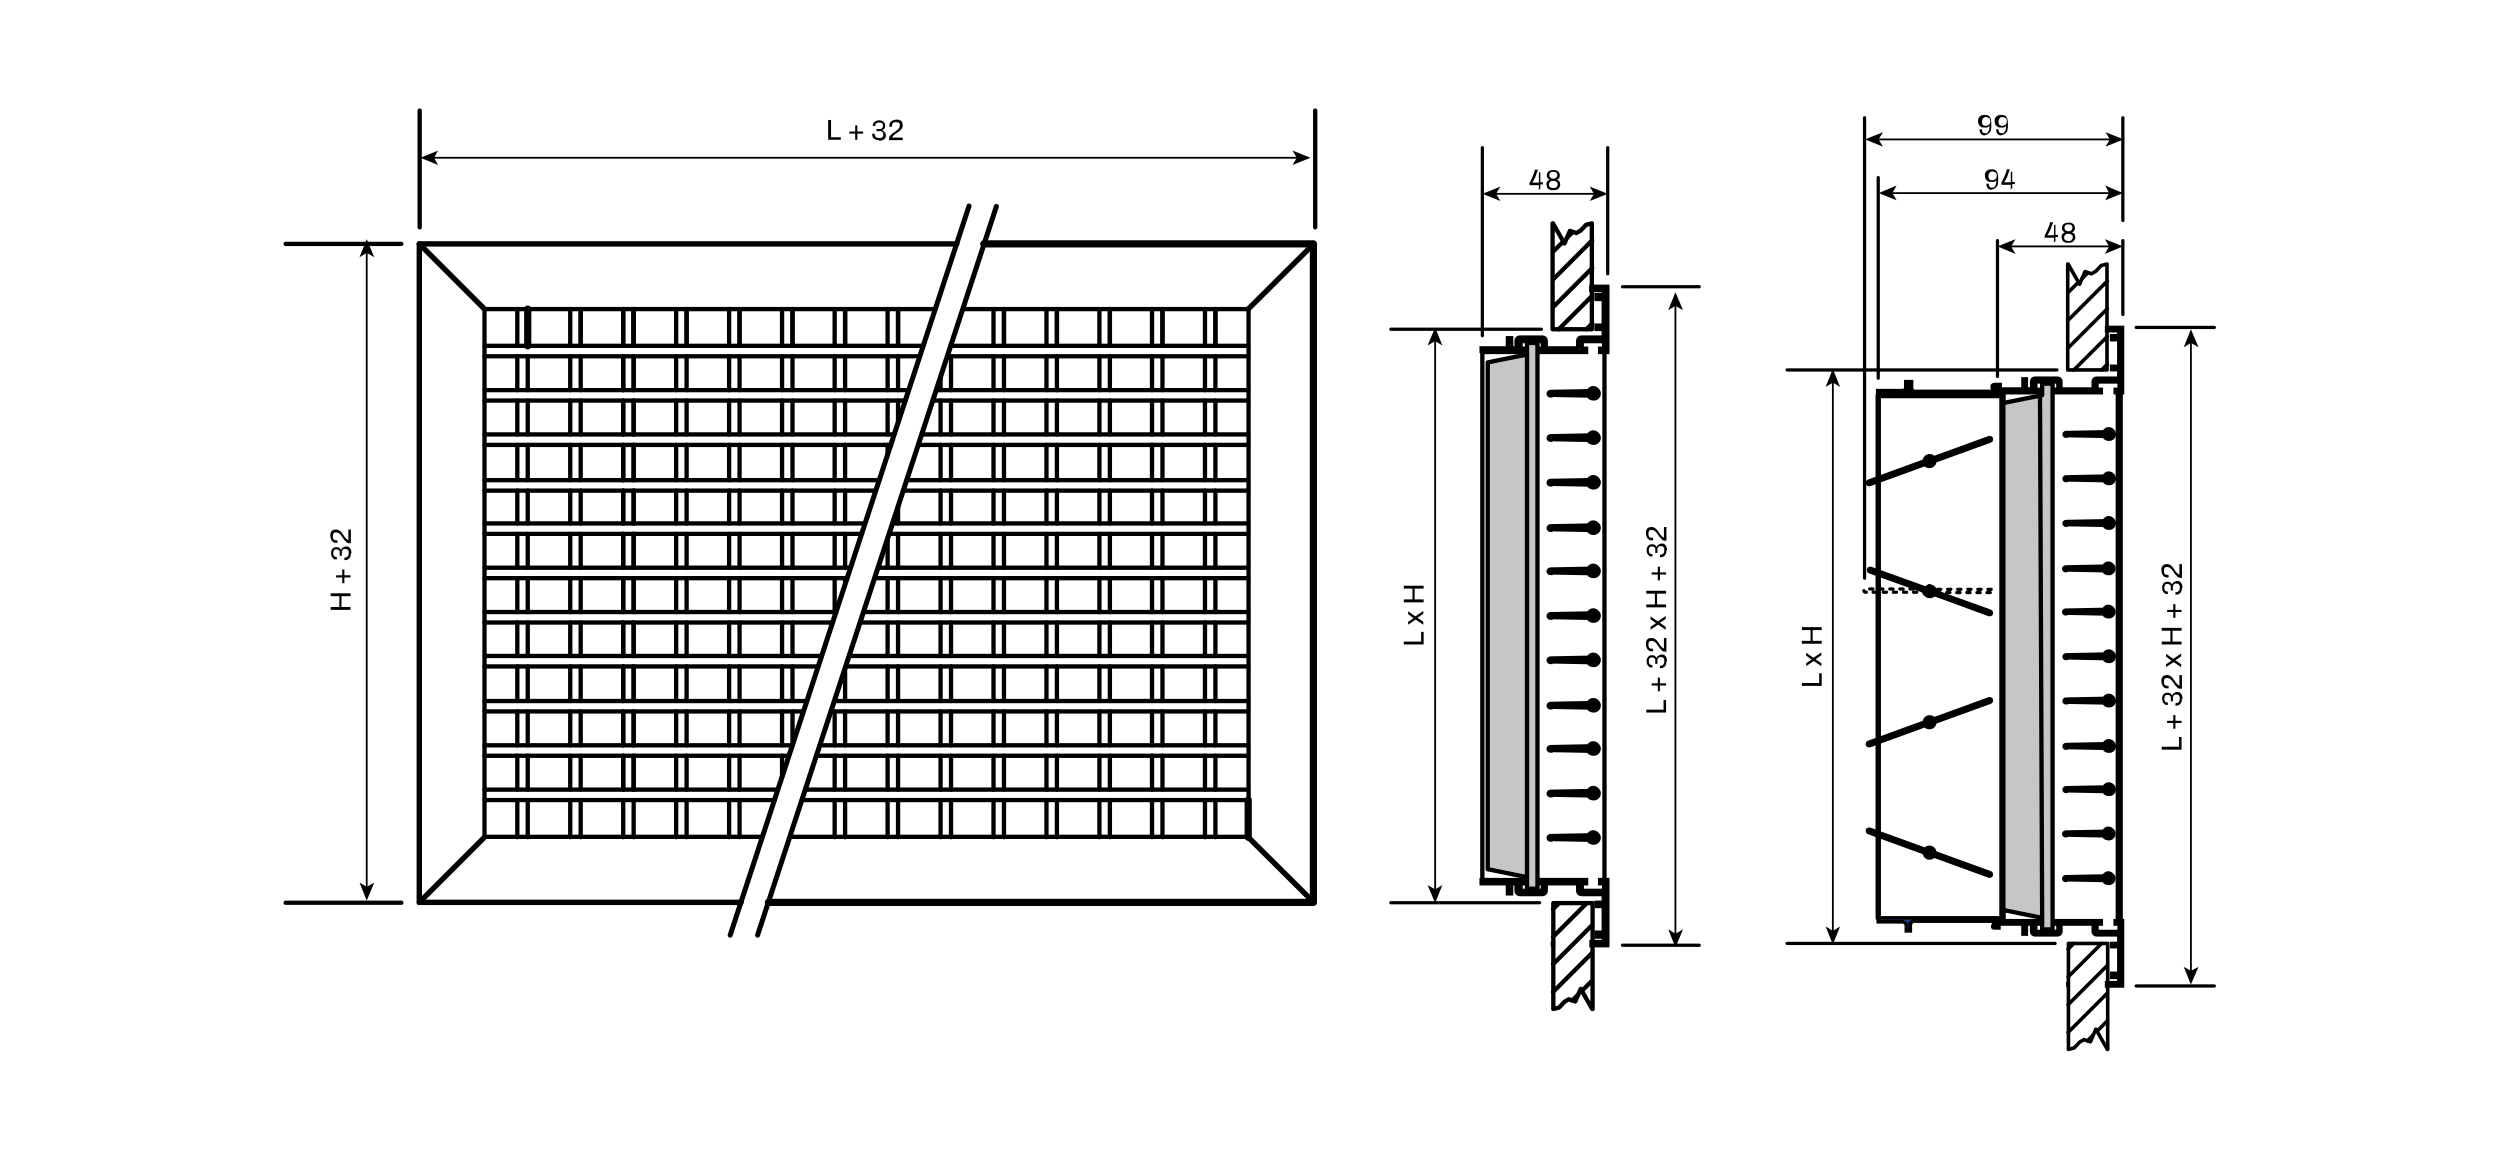 <?xml version="1.0" encoding="UTF-8"?>
<svg id="svg2" xmlns="http://www.w3.org/2000/svg" version="1.1" xmlns:cc="http://creativecommons.org/ns#" xmlns:dc="http://purl.org/dc/elements/1.1/" xmlns:inkscape="http://www.inkscape.org/namespaces/inkscape" xmlns:rdf="http://www.w3.org/1999/02/22-rdf-syntax-ns#" xmlns:sodipodi="http://sodipodi.sourceforge.net/DTD/sodipodi-0.dtd" xmlns:svg="http://www.w3.org/2000/svg" viewBox="0 0 694 322.9">
  <!-- Generator: Adobe Illustrator 29.8.3, SVG Export Plug-In . SVG Version: 2.1.1 Build 3)  -->
  <defs>
    <style>
      .st0 {
        stroke-dasharray: .9 1.9;
        stroke-dashoffset: 0px;
        stroke-width: .9px;
      }

      .st0, .st1, .st2, .st3, .st4, .st5, .st6, .st7, .st8, .st9, .st10, .st11, .st12, .st13, .st14 {
        stroke-linecap: round;
        stroke-linejoin: round;
      }

      .st0, .st1, .st2, .st4, .st5, .st6, .st7, .st8, .st9, .st15, .st10, .st16, .st11, .st12, .st13, .st14, .st17, .st18, .st19, .st20 {
        stroke: #000;
      }

      .st0, .st1, .st2, .st4, .st5, .st6, .st8, .st9, .st10, .st11, .st12, .st14, .st19 {
        fill: none;
      }

      .st1 {
        stroke-width: .9px;
      }

      .st2 {
        stroke-width: .3px;
      }

      .st3 {
        stroke: #273c82;
      }

      .st3, .st7, .st15, .st16, .st13, .st17, .st18, .st20 {
        fill-rule: evenodd;
      }

      .st3, .st16, .st13, .st20 {
        fill: #273c82;
      }

      .st4 {
        stroke-width: .9px;
      }

      .st5 {
        stroke-width: 2px;
      }

      .st6 {
        stroke-width: 1.8px;
      }

      .st7 {
        fill: #8e8e8e;
        fill-opacity: .5;
      }

      .st7, .st15, .st16, .st11, .st19 {
        stroke-width: 1.2px;
      }

      .st8 {
        stroke-width: 1px;
      }

      .st9 {
        stroke-width: 1.4px;
      }

      .st15, .st16, .st17, .st18, .st19, .st20 {
        stroke-miterlimit: 10;
      }

      .st10 {
        stroke-width: .5px;
      }

      .st12, .st18 {
        stroke-width: 1.5px;
      }

      .st14 {
        stroke-width: 2px;
      }
    </style>
  </defs>
  <sodipodi:namedview id="namedview951" bordercolor="#666666" borderopacity="1" gridtolerance="10" guidetolerance="10" inkscape:current-layer="svg2" inkscape:cx="484.4756" inkscape:cy="91.839101" inkscape:pageopacity="0" inkscape:pageshadow="2" inkscape:window-height="1017" inkscape:window-maximized="1" inkscape:window-width="1920" inkscape:window-x="-8" inkscape:window-y="-8" inkscape:zoom="2.0000001" objecttolerance="10" pagecolor="#ffffff" showgrid="false" units="px"/>
  <g>
    <path id="polyline810" class="st14" d="M213.3,250.5h151.3V67.7h-91.5" inkscape:connector-curvature="0" sodipodi:nodetypes="cccccc"/>
    <line id="polyline812" class="st12" x1="346.5" y1="85.8" x2="364.7" y2="67.7"/>
    <line id="polyline816" class="st11" x1="346.5" y1="96" x2="263.9" y2="96"/>
    <path id="polyline818" class="st11" d="M267.3,85.8h79.3v146.5h-127.3" inkscape:connector-curvature="0" sodipodi:nodetypes="cccc"/>
    <line id="polyline820" class="st11" x1="231.7" y1="85.8" x2="231.7" y2="96"/>
    <line id="polyline822" class="st11" x1="234.6" y1="85.8" x2="234.6" y2="96"/>
    <line id="polyline824" class="st11" x1="234.6" y1="85.8" x2="234.6" y2="96"/>
    <line id="polyline826" class="st11" x1="217.1" y1="85.8" x2="217.1" y2="96"/>
    <line id="polyline828" class="st11" x1="220" y1="85.8" x2="220" y2="96"/>
    <line id="polyline830" class="st11" x1="220" y1="85.8" x2="220" y2="96"/>
    <line id="polyline832" class="st11" x1="202.4" y1="85.8" x2="202.4" y2="96"/>
    <line id="polyline834" class="st11" x1="205.3" y1="85.8" x2="205.3" y2="96"/>
    <line id="polyline836" class="st11" x1="205.3" y1="85.8" x2="205.3" y2="96"/>
    <line id="polyline838" class="st11" x1="187.7" y1="85.8" x2="187.7" y2="96"/>
    <line id="polyline840" class="st11" x1="190.6" y1="85.8" x2="190.6" y2="96"/>
    <line id="polyline842" class="st11" x1="190.6" y1="85.8" x2="190.6" y2="96"/>
    <line id="polyline844" class="st11" x1="173" y1="85.8" x2="173" y2="96"/>
    <line id="polyline846" class="st11" x1="175.9" y1="85.8" x2="175.9" y2="96"/>
    <line id="polyline848" class="st11" x1="175.9" y1="85.8" x2="175.9" y2="96"/>
    <line id="polyline850" class="st11" x1="173" y1="85.8" x2="173" y2="96"/>
    <line id="polyline852" class="st11" x1="175.9" y1="85.8" x2="175.9" y2="96"/>
    <line id="polyline854" class="st11" x1="175.9" y1="85.8" x2="175.9" y2="96"/>
    <line id="polyline856" class="st11" x1="158.3" y1="85.8" x2="158.3" y2="96"/>
    <line id="polyline858" class="st11" x1="161.2" y1="85.8" x2="161.2" y2="96"/>
    <line id="polyline860" class="st11" x1="161.2" y1="85.8" x2="161.2" y2="96"/>
    <line id="polyline862" class="st5" x1="146.5" y1="85.8" x2="146.5" y2="96"/>
    <line id="polyline864" class="st11" x1="146.5" y1="85.8" x2="146.5" y2="96"/>
    <line id="polyline866" class="st11" x1="143.6" y1="85.8" x2="143.6" y2="96"/>
    <line id="polyline868" class="st12" x1="134.5" y1="85.8" x2="116.4" y2="67.7"/>
    <line id="polyline870" class="st11" x1="334.5" y1="85.8" x2="334.5" y2="96"/>
    <line id="polyline872" class="st11" x1="337.4" y1="85.8" x2="337.4" y2="96"/>
    <line id="polyline874" class="st11" x1="337.4" y1="85.8" x2="337.4" y2="96"/>
    <line id="polyline876" class="st11" x1="319.8" y1="85.8" x2="319.8" y2="96"/>
    <line id="polyline878" class="st11" x1="322.7" y1="85.8" x2="322.7" y2="96"/>
    <line id="polyline880" class="st11" x1="322.7" y1="85.8" x2="322.7" y2="96"/>
    <line id="polyline882" class="st11" x1="305.2" y1="85.8" x2="305.2" y2="96"/>
    <line id="polyline884" class="st11" x1="308.1" y1="85.8" x2="308.1" y2="96"/>
    <line id="polyline886" class="st11" x1="308.1" y1="85.8" x2="308.1" y2="96"/>
    <line id="polyline888" class="st11" x1="290.5" y1="85.8" x2="290.5" y2="96"/>
    <line id="polyline890" class="st11" x1="293.4" y1="85.8" x2="293.4" y2="96"/>
    <line id="polyline892" class="st11" x1="293.4" y1="85.8" x2="293.4" y2="96"/>
    <line id="polyline894" class="st11" x1="275.8" y1="85.8" x2="275.8" y2="96"/>
    <line id="polyline896" class="st11" x1="278.7" y1="85.8" x2="278.7" y2="96"/>
    <line id="polyline898" class="st11" x1="278.7" y1="85.8" x2="278.7" y2="96"/>
    <line id="polyline900" class="st11" x1="246.4" y1="85.8" x2="246.4" y2="96"/>
    <line id="polyline902" class="st11" x1="249.3" y1="85.8" x2="249.3" y2="96"/>
    <line id="polyline904" class="st11" x1="249.3" y1="85.8" x2="249.3" y2="96"/>
    <line id="polyline906" class="st12" x1="346.5" y1="232.4" x2="364.7" y2="250.5"/>
    <line id="polyline910" class="st11" x1="346.5" y1="194.6" x2="231.6" y2="194.6"/>
    <line id="polyline912" class="st11" x1="346.5" y1="197.5" x2="230.7" y2="197.5"/>
    <line id="polyline914" class="st11" x1="346.5" y1="206.9" x2="227.6" y2="206.9"/>
    <line id="polyline916" class="st11" x1="346.5" y1="209.8" x2="226.6" y2="209.8"/>
    <line id="polyline918" class="st11" x1="346.5" y1="219.2" x2="223.6" y2="219.2"/>
    <line id="polyline920" class="st11" x1="346.5" y1="222.1" x2="222.6" y2="222.1"/>
    <line id="polyline924" class="st11" x1="234.6" y1="209.8" x2="234.6" y2="219.2"/>
    <line id="polyline926" class="st11" x1="231.7" y1="209.8" x2="231.7" y2="219.2"/>
    <line id="polyline928" class="st11" x1="231.7" y1="197.5" x2="231.7" y2="206.9"/>
    <line id="polyline930" class="st11" x1="234.6" y1="197.5" x2="234.6" y2="206.9"/>
    <line id="polyline932" class="st11" x1="234.6" y1="185.4" x2="234.6" y2="194.6"/>
    <line id="polyline934" class="st11" x1="217.1" y1="209.8" x2="217.1" y2="215.8"/>
    <line id="polyline936" class="st11" x1="217.1" y1="197.5" x2="217.1" y2="206.9"/>
    <line id="polyline938" class="st11" x1="220" y1="197.5" x2="220" y2="206.9"/>
    <line id="polyline940" class="st11" x1="220" y1="185" x2="220" y2="194.6"/>
    <line id="polyline942" class="st11" x1="217.1" y1="185" x2="217.1" y2="194.6"/>
    <line id="polyline944" class="st11" x1="205.3" y1="209.8" x2="205.3" y2="219.2"/>
    <line id="polyline946" class="st11" x1="202.4" y1="209.8" x2="202.4" y2="219.2"/>
    <line id="polyline948" class="st11" x1="202.4" y1="197.5" x2="202.4" y2="206.9"/>
    <line id="polyline950" class="st11" x1="205.3" y1="197.5" x2="205.3" y2="206.9"/>
    <line id="polyline952" class="st11" x1="205.3" y1="185" x2="205.3" y2="194.6"/>
    <line id="polyline954" class="st11" x1="202.4" y1="185" x2="202.4" y2="194.6"/>
    <line id="polyline956" class="st11" x1="190.6" y1="209.8" x2="190.6" y2="219.2"/>
    <line id="polyline958" class="st11" x1="187.7" y1="209.8" x2="187.7" y2="219.2"/>
    <line id="polyline960" class="st11" x1="187.7" y1="197.5" x2="187.7" y2="206.9"/>
    <line id="polyline962" class="st11" x1="190.6" y1="197.5" x2="190.6" y2="206.9"/>
    <line id="polyline964" class="st11" x1="190.6" y1="185" x2="190.6" y2="194.6"/>
    <line id="polyline966" class="st11" x1="187.7" y1="185" x2="187.7" y2="194.6"/>
    <line id="polyline968" class="st11" x1="175.9" y1="209.8" x2="175.9" y2="219.2"/>
    <line id="polyline970" class="st11" x1="173" y1="209.8" x2="173" y2="219.2"/>
    <line id="polyline972" class="st11" x1="173" y1="197.5" x2="173" y2="206.9"/>
    <line id="polyline974" class="st11" x1="175.9" y1="197.5" x2="175.9" y2="206.9"/>
    <line id="polyline976" class="st11" x1="175.9" y1="185" x2="175.9" y2="194.6"/>
    <line id="polyline978" class="st11" x1="173" y1="185" x2="173" y2="194.6"/>
    <line id="polyline980" class="st11" x1="175.9" y1="209.8" x2="175.9" y2="219.2"/>
    <line id="polyline982" class="st11" x1="173" y1="209.8" x2="173" y2="219.2"/>
    <line id="polyline984" class="st11" x1="173" y1="197.5" x2="173" y2="206.9"/>
    <line id="polyline986" class="st11" x1="175.9" y1="197.5" x2="175.9" y2="206.9"/>
    <line id="polyline988" class="st11" x1="175.9" y1="185" x2="175.9" y2="194.6"/>
    <line id="polyline990" class="st11" x1="173" y1="185" x2="173" y2="194.6"/>
    <line id="polyline992" class="st11" x1="161.2" y1="209.8" x2="161.2" y2="219.2"/>
    <line id="polyline994" class="st11" x1="158.3" y1="209.8" x2="158.3" y2="219.2"/>
    <line id="polyline996" class="st11" x1="158.3" y1="197.5" x2="158.3" y2="206.9"/>
    <line id="polyline998" class="st11" x1="161.2" y1="197.5" x2="161.2" y2="206.9"/>
    <line id="polyline1000" class="st11" x1="161.2" y1="185" x2="161.2" y2="194.6"/>
    <line id="polyline1002" class="st11" x1="158.3" y1="185" x2="158.3" y2="194.6"/>
    <line id="polyline1004" class="st11" x1="234.6" y1="222.1" x2="234.6" y2="232.4"/>
    <line id="polyline1006" class="st11" x1="231.7" y1="222.1" x2="231.7" y2="232.4"/>
    <line id="polyline1008" class="st11" x1="205.3" y1="222.1" x2="205.3" y2="232.4"/>
    <line id="polyline1010" class="st11" x1="202.4" y1="222.1" x2="202.4" y2="232.4"/>
    <line id="polyline1012" class="st11" x1="190.6" y1="222.1" x2="190.6" y2="232.4"/>
    <line id="polyline1014" class="st11" x1="187.7" y1="222.1" x2="187.7" y2="232.4"/>
    <line id="polyline1016" class="st11" x1="175.9" y1="222.1" x2="175.9" y2="232.4"/>
    <line id="polyline1018" class="st11" x1="173" y1="222.1" x2="173" y2="232.4"/>
    <line id="polyline1020" class="st11" x1="161.2" y1="222.1" x2="161.2" y2="232.4"/>
    <line id="polyline1022" class="st11" x1="158.3" y1="222.1" x2="158.3" y2="232.4"/>
    <line id="polyline1024" class="st11" x1="143.6" y1="222.1" x2="143.6" y2="232.4"/>
    <line id="polyline1026" class="st11" x1="146.5" y1="222.1" x2="146.5" y2="232.4"/>
    <line id="polyline1028" class="st11" x1="143.6" y1="209.8" x2="143.6" y2="219.2"/>
    <line id="polyline1030" class="st11" x1="146.5" y1="209.8" x2="146.5" y2="219.2"/>
    <line id="polyline1032" class="st11" x1="146.5" y1="197.5" x2="146.5" y2="206.9"/>
    <line id="polyline1034" class="st11" x1="143.6" y1="197.5" x2="143.6" y2="206.9"/>
    <line id="polyline1036" class="st11" x1="143.6" y1="185" x2="143.6" y2="194.6"/>
    <line id="polyline1038" class="st11" x1="146.5" y1="185" x2="146.5" y2="194.6"/>
    <line id="polyline1040" class="st12" x1="134.5" y1="232.4" x2="116.4" y2="250.5"/>
    <line id="polyline1042" class="st5" x1="346.5" y1="222.1" x2="346.5" y2="232.4"/>
    <line id="polyline1044" class="st11" x1="337.4" y1="209.8" x2="337.4" y2="219.2"/>
    <line id="polyline1046" class="st11" x1="334.5" y1="209.8" x2="334.5" y2="219.2"/>
    <line id="polyline1048" class="st11" x1="334.5" y1="197.5" x2="334.5" y2="206.9"/>
    <line id="polyline1050" class="st11" x1="337.4" y1="197.5" x2="337.4" y2="206.9"/>
    <line id="polyline1052" class="st11" x1="337.4" y1="185" x2="337.4" y2="194.6"/>
    <line id="polyline1054" class="st11" x1="334.5" y1="185" x2="334.5" y2="194.6"/>
    <line id="polyline1056" class="st11" x1="322.7" y1="209.8" x2="322.7" y2="219.2"/>
    <line id="polyline1058" class="st11" x1="319.8" y1="209.8" x2="319.8" y2="219.2"/>
    <line id="polyline1060" class="st11" x1="319.8" y1="197.5" x2="319.8" y2="206.9"/>
    <line id="polyline1062" class="st11" x1="322.7" y1="197.5" x2="322.7" y2="206.9"/>
    <line id="polyline1064" class="st11" x1="322.7" y1="185" x2="322.7" y2="194.6"/>
    <line id="polyline1066" class="st11" x1="319.8" y1="185" x2="319.8" y2="194.6"/>
    <line id="polyline1068" class="st11" x1="308.1" y1="209.8" x2="308.1" y2="219.2"/>
    <line id="polyline1070" class="st11" x1="305.2" y1="209.8" x2="305.2" y2="219.2"/>
    <line id="polyline1072" class="st11" x1="305.2" y1="197.5" x2="305.2" y2="206.9"/>
    <line id="polyline1074" class="st11" x1="308.1" y1="197.5" x2="308.1" y2="206.9"/>
    <line id="polyline1076" class="st11" x1="308.1" y1="185" x2="308.1" y2="194.6"/>
    <line id="polyline1078" class="st11" x1="305.2" y1="185" x2="305.2" y2="194.6"/>
    <line id="polyline1080" class="st11" x1="293.4" y1="209.8" x2="293.4" y2="219.2"/>
    <line id="polyline1082" class="st11" x1="290.5" y1="209.8" x2="290.5" y2="219.2"/>
    <line id="polyline1084" class="st11" x1="290.5" y1="197.5" x2="290.5" y2="206.9"/>
    <line id="polyline1086" class="st11" x1="293.4" y1="197.5" x2="293.4" y2="206.9"/>
    <line id="polyline1088" class="st11" x1="293.4" y1="185" x2="293.4" y2="194.6"/>
    <line id="polyline1090" class="st11" x1="290.5" y1="185" x2="290.5" y2="194.6"/>
    <line id="polyline1092" class="st11" x1="278.7" y1="209.8" x2="278.7" y2="219.2"/>
    <line id="polyline1094" class="st11" x1="275.8" y1="209.8" x2="275.8" y2="219.2"/>
    <line id="polyline1096" class="st11" x1="275.8" y1="197.5" x2="275.8" y2="206.9"/>
    <line id="polyline1098" class="st11" x1="278.7" y1="197.5" x2="278.7" y2="206.9"/>
    <line id="polyline1100" class="st11" x1="278.7" y1="185" x2="278.7" y2="194.6"/>
    <line id="polyline1102" class="st11" x1="275.8" y1="185" x2="275.8" y2="194.6"/>
    <line id="polyline1104" class="st11" x1="264" y1="209.8" x2="264" y2="219.2"/>
    <line id="polyline1106" class="st11" x1="261.1" y1="209.8" x2="261.1" y2="219.2"/>
    <line id="polyline1108" class="st11" x1="261.1" y1="197.5" x2="261.1" y2="206.9"/>
    <line id="polyline1110" class="st11" x1="264" y1="197.5" x2="264" y2="206.9"/>
    <line id="polyline1112" class="st11" x1="264" y1="185" x2="264" y2="194.6"/>
    <line id="polyline1114" class="st11" x1="261.1" y1="185" x2="261.1" y2="194.6"/>
    <line id="polyline1116" class="st11" x1="249.3" y1="209.8" x2="249.3" y2="219.2"/>
    <line id="polyline1118" class="st11" x1="246.4" y1="209.8" x2="246.4" y2="219.2"/>
    <line id="polyline1120" class="st11" x1="246.4" y1="197.5" x2="246.4" y2="206.9"/>
    <line id="polyline1122" class="st11" x1="249.3" y1="197.5" x2="249.3" y2="206.9"/>
    <line id="polyline1124" class="st11" x1="249.3" y1="185" x2="249.3" y2="194.6"/>
    <line id="polyline1126" class="st11" x1="246.4" y1="185" x2="246.4" y2="194.6"/>
    <line id="polyline1128" class="st11" x1="337.4" y1="222.1" x2="337.4" y2="232.4"/>
    <line id="polyline1130" class="st11" x1="334.5" y1="222.1" x2="334.5" y2="232.4"/>
    <line id="polyline1132" class="st11" x1="322.7" y1="222.1" x2="322.7" y2="232.4"/>
    <line id="polyline1134" class="st11" x1="319.8" y1="222.1" x2="319.8" y2="232.4"/>
    <line id="polyline1136" class="st11" x1="308.1" y1="222.1" x2="308.1" y2="232.4"/>
    <line id="polyline1138" class="st11" x1="305.2" y1="222.1" x2="305.2" y2="232.4"/>
    <line id="polyline1140" class="st11" x1="293.4" y1="222.1" x2="293.4" y2="232.4"/>
    <line id="polyline1142" class="st11" x1="290.5" y1="222.1" x2="290.5" y2="232.4"/>
    <line id="polyline1144" class="st11" x1="278.7" y1="222.1" x2="278.7" y2="232.4"/>
    <line id="polyline1146" class="st11" x1="275.8" y1="222.1" x2="275.8" y2="232.4"/>
    <line id="polyline1148" class="st11" x1="264" y1="222.1" x2="264" y2="232.4"/>
    <line id="polyline1150" class="st11" x1="261.1" y1="222.1" x2="261.1" y2="232.4"/>
    <line id="polyline1152" class="st11" x1="249.3" y1="222.1" x2="249.3" y2="232.4"/>
    <line id="polyline1154" class="st11" x1="246.4" y1="222.1" x2="246.4" y2="232.4"/>
    <line id="polyline1156" class="st11" x1="334.5" y1="172.8" x2="334.5" y2="182.1"/>
    <line id="polyline1158" class="st11" x1="337.4" y1="172.8" x2="337.4" y2="182.1"/>
    <line id="polyline1160" class="st11" x1="319.8" y1="172.8" x2="319.8" y2="182.1"/>
    <line id="polyline1162" class="st11" x1="322.7" y1="172.8" x2="322.7" y2="182.1"/>
    <line id="polyline1164" class="st11" x1="305.2" y1="172.8" x2="305.2" y2="182.1"/>
    <line id="polyline1166" class="st11" x1="308.1" y1="172.8" x2="308.1" y2="182.1"/>
    <line id="polyline1168" class="st11" x1="290.5" y1="172.8" x2="290.5" y2="182.1"/>
    <line id="polyline1170" class="st11" x1="293.4" y1="172.8" x2="293.4" y2="182.1"/>
    <line id="polyline1172" class="st11" x1="275.8" y1="172.8" x2="275.8" y2="182.1"/>
    <line id="polyline1174" class="st11" x1="278.7" y1="172.8" x2="278.7" y2="182.1"/>
    <line id="polyline1176" class="st11" x1="261.1" y1="172.8" x2="261.1" y2="182.1"/>
    <line id="polyline1178" class="st11" x1="264" y1="172.8" x2="264" y2="182.1"/>
    <line id="polyline1180" class="st11" x1="246.4" y1="172.8" x2="246.4" y2="182.1"/>
    <line id="polyline1182" class="st11" x1="249.3" y1="172.8" x2="249.3" y2="182.1"/>
    <line id="polyline1184" class="st11" x1="217.1" y1="172.8" x2="217.1" y2="182.1"/>
    <line id="polyline1186" class="st11" x1="220" y1="172.8" x2="220" y2="182.1"/>
    <line id="polyline1188" class="st11" x1="202.4" y1="172.8" x2="202.4" y2="182.1"/>
    <line id="polyline1190" class="st11" x1="205.3" y1="172.8" x2="205.3" y2="182.1"/>
    <line id="polyline1192" class="st11" x1="187.7" y1="172.8" x2="187.7" y2="182.1"/>
    <line id="polyline1194" class="st11" x1="190.6" y1="172.8" x2="190.6" y2="182.1"/>
    <line id="polyline1196" class="st11" x1="173" y1="172.8" x2="173" y2="182.1"/>
    <line id="polyline1198" class="st11" x1="175.9" y1="172.8" x2="175.9" y2="182.1"/>
    <line id="polyline1200" class="st11" x1="173" y1="172.8" x2="173" y2="182.1"/>
    <line id="polyline1202" class="st11" x1="175.9" y1="172.8" x2="175.9" y2="182.1"/>
    <line id="polyline1204" class="st11" x1="158.3" y1="172.8" x2="158.3" y2="182.1"/>
    <line id="polyline1206" class="st11" x1="161.2" y1="172.8" x2="161.2" y2="182.1"/>
    <line id="polyline1208" class="st11" x1="146.5" y1="172.8" x2="146.5" y2="182.1"/>
    <line id="polyline1210" class="st11" x1="143.6" y1="172.8" x2="143.6" y2="182.1"/>
    <line id="polyline1212" class="st11" x1="346.5" y1="185" x2="234.8" y2="185"/>
    <line id="polyline1214" class="st11" x1="346.5" y1="182.1" x2="235.7" y2="182.1"/>
    <line id="polyline1216" class="st11" x1="346.5" y1="98.9" x2="263" y2="98.9"/>
    <line id="polyline1218" class="st11" x1="346.5" y1="108.3" x2="259.9" y2="108.3"/>
    <line id="polyline1220" class="st11" x1="346.5" y1="111.2" x2="258.9" y2="111.2"/>
    <line id="polyline1222" class="st11" x1="346.5" y1="120.6" x2="255.9" y2="120.6"/>
    <line id="polyline1224" class="st11" x1="346.5" y1="123.5" x2="254.9" y2="123.5"/>
    <line id="polyline1226" class="st11" x1="346.5" y1="133.3" x2="251.7" y2="133.3"/>
    <line id="polyline1228" class="st11" x1="346.5" y1="136.2" x2="250.8" y2="136.2"/>
    <line id="polyline1230" class="st11" x1="346.5" y1="145.3" x2="247.8" y2="145.3"/>
    <line id="polyline1232" class="st11" x1="346.5" y1="148.2" x2="246.8" y2="148.2"/>
    <line id="polyline1234" class="st11" x1="346.5" y1="160.5" x2="242.8" y2="160.5"/>
    <line id="polyline1236" class="st11" x1="346.5" y1="157.6" x2="243.7" y2="157.6"/>
    <line id="polyline1238" class="st11" x1="346.5" y1="169.9" x2="239.7" y2="169.9"/>
    <line id="polyline1240" class="st11" x1="346.5" y1="172.8" x2="238.8" y2="172.8"/>
    <line id="polyline1242" class="st11" x1="234.6" y1="160.5" x2="234.6" y2="162.1"/>
    <line id="polyline1244" class="st11" x1="231.7" y1="160.5" x2="231.7" y2="169.9"/>
    <line id="polyline1246" class="st11" x1="234.6" y1="148.2" x2="234.6" y2="157.6"/>
    <line id="polyline1248" class="st11" x1="231.7" y1="148.2" x2="231.7" y2="157.6"/>
    <line id="polyline1250" class="st11" x1="234.6" y1="136.2" x2="234.6" y2="145.3"/>
    <line id="polyline1252" class="st11" x1="231.7" y1="136.2" x2="231.7" y2="145.3"/>
    <line id="polyline1254" class="st11" x1="234.6" y1="123.5" x2="234.6" y2="133.3"/>
    <line id="polyline1256" class="st11" x1="231.7" y1="123.5" x2="231.7" y2="133.3"/>
    <line id="polyline1258" class="st11" x1="231.7" y1="111.2" x2="231.7" y2="120.6"/>
    <line id="polyline1260" class="st11" x1="234.6" y1="111.2" x2="234.6" y2="120.6"/>
    <line id="polyline1262" class="st11" x1="234.6" y1="98.9" x2="234.6" y2="108.3"/>
    <line id="polyline1264" class="st11" x1="231.7" y1="98.9" x2="231.7" y2="108.3"/>
    <line id="polyline1266" class="st11" x1="220" y1="160.5" x2="220" y2="169.9"/>
    <line id="polyline1268" class="st11" x1="217.1" y1="160.5" x2="217.1" y2="169.9"/>
    <line id="polyline1270" class="st11" x1="220" y1="148.2" x2="220" y2="157.6"/>
    <line id="polyline1272" class="st11" x1="217.1" y1="148.2" x2="217.1" y2="157.6"/>
    <line id="polyline1274" class="st11" x1="220" y1="136.2" x2="220" y2="145.3"/>
    <line id="polyline1276" class="st11" x1="217.1" y1="136.2" x2="217.1" y2="145.3"/>
    <line id="polyline1278" class="st11" x1="220" y1="123.5" x2="220" y2="133.3"/>
    <line id="polyline1280" class="st11" x1="217.1" y1="123.5" x2="217.1" y2="133.3"/>
    <line id="polyline1282" class="st11" x1="217.1" y1="111.2" x2="217.1" y2="120.6"/>
    <line id="polyline1284" class="st11" x1="220" y1="111.2" x2="220" y2="120.6"/>
    <line id="polyline1286" class="st11" x1="220" y1="98.9" x2="220" y2="108.3"/>
    <line id="polyline1288" class="st11" x1="217.1" y1="98.9" x2="217.1" y2="108.3"/>
    <line id="polyline1290" class="st11" x1="205.3" y1="160.5" x2="205.3" y2="169.9"/>
    <line id="polyline1292" class="st11" x1="202.4" y1="160.5" x2="202.4" y2="169.9"/>
    <line id="polyline1294" class="st11" x1="205.3" y1="148.2" x2="205.3" y2="157.6"/>
    <line id="polyline1296" class="st11" x1="202.4" y1="148.2" x2="202.4" y2="157.6"/>
    <line id="polyline1298" class="st11" x1="205.3" y1="136.2" x2="205.3" y2="145.3"/>
    <line id="polyline1300" class="st11" x1="202.4" y1="136.2" x2="202.4" y2="145.3"/>
    <line id="polyline1302" class="st11" x1="205.3" y1="123.5" x2="205.3" y2="133.3"/>
    <line id="polyline1304" class="st11" x1="202.4" y1="123.5" x2="202.4" y2="133.3"/>
    <line id="polyline1306" class="st11" x1="202.4" y1="111.2" x2="202.4" y2="120.6"/>
    <line id="polyline1308" class="st11" x1="205.3" y1="111.2" x2="205.3" y2="120.6"/>
    <line id="polyline1310" class="st11" x1="205.3" y1="98.9" x2="205.3" y2="108.3"/>
    <line id="polyline1312" class="st11" x1="202.4" y1="98.9" x2="202.4" y2="108.3"/>
    <line id="polyline1314" class="st11" x1="190.6" y1="160.5" x2="190.6" y2="169.9"/>
    <line id="polyline1316" class="st11" x1="187.7" y1="160.5" x2="187.7" y2="169.9"/>
    <line id="polyline1318" class="st11" x1="190.6" y1="148.2" x2="190.6" y2="157.6"/>
    <line id="polyline1320" class="st11" x1="187.7" y1="148.2" x2="187.7" y2="157.6"/>
    <line id="polyline1322" class="st11" x1="190.6" y1="136.2" x2="190.6" y2="145.3"/>
    <line id="polyline1324" class="st11" x1="187.7" y1="136.2" x2="187.7" y2="145.3"/>
    <line id="polyline1326" class="st11" x1="190.6" y1="123.5" x2="190.6" y2="133.3"/>
    <line id="polyline1328" class="st11" x1="187.7" y1="123.5" x2="187.7" y2="133.3"/>
    <line id="polyline1330" class="st11" x1="187.7" y1="111.2" x2="187.7" y2="120.6"/>
    <line id="polyline1332" class="st11" x1="190.6" y1="111.2" x2="190.6" y2="120.6"/>
    <line id="polyline1334" class="st11" x1="190.6" y1="98.9" x2="190.6" y2="108.3"/>
    <line id="polyline1336" class="st11" x1="187.7" y1="98.9" x2="187.7" y2="108.3"/>
    <line id="polyline1338" class="st11" x1="175.9" y1="160.5" x2="175.9" y2="169.9"/>
    <line id="polyline1340" class="st11" x1="173" y1="160.5" x2="173" y2="169.9"/>
    <line id="polyline1342" class="st11" x1="175.9" y1="148.2" x2="175.9" y2="157.6"/>
    <line id="polyline1344" class="st11" x1="173" y1="148.2" x2="173" y2="157.6"/>
    <line id="polyline1346" class="st11" x1="175.9" y1="136.2" x2="175.9" y2="145.3"/>
    <line id="polyline1348" class="st11" x1="173" y1="136.2" x2="173" y2="145.3"/>
    <line id="polyline1350" class="st11" x1="175.9" y1="123.5" x2="175.9" y2="133.3"/>
    <line id="polyline1352" class="st11" x1="173" y1="123.5" x2="173" y2="133.3"/>
    <line id="polyline1354" class="st11" x1="173" y1="111.2" x2="173" y2="120.6"/>
    <line id="polyline1356" class="st11" x1="175.9" y1="111.2" x2="175.9" y2="120.6"/>
    <line id="polyline1358" class="st11" x1="175.9" y1="98.9" x2="175.9" y2="108.3"/>
    <line id="polyline1360" class="st11" x1="173" y1="98.9" x2="173" y2="108.3"/>
    <line id="polyline1362" class="st11" x1="175.9" y1="160.5" x2="175.9" y2="169.9"/>
    <line id="polyline1364" class="st11" x1="173" y1="160.5" x2="173" y2="169.9"/>
    <line id="polyline1366" class="st11" x1="175.9" y1="148.2" x2="175.9" y2="157.6"/>
    <line id="polyline1368" class="st11" x1="173" y1="148.2" x2="173" y2="157.6"/>
    <line id="polyline1370" class="st11" x1="175.9" y1="136.2" x2="175.9" y2="145.3"/>
    <line id="polyline1372" class="st11" x1="173" y1="136.2" x2="173" y2="145.3"/>
    <line id="polyline1374" class="st11" x1="175.9" y1="123.5" x2="175.9" y2="133.3"/>
    <line id="polyline1376" class="st11" x1="173" y1="123.5" x2="173" y2="133.3"/>
    <line id="polyline1378" class="st11" x1="173" y1="111.2" x2="173" y2="120.6"/>
    <line id="polyline1380" class="st11" x1="175.9" y1="111.2" x2="175.9" y2="120.6"/>
    <line id="polyline1382" class="st11" x1="175.9" y1="98.9" x2="175.9" y2="108.3"/>
    <line id="polyline1384" class="st11" x1="173" y1="98.9" x2="173" y2="108.3"/>
    <line id="polyline1386" class="st11" x1="161.2" y1="160.5" x2="161.2" y2="169.9"/>
    <line id="polyline1388" class="st11" x1="158.3" y1="160.5" x2="158.3" y2="169.9"/>
    <line id="polyline1390" class="st11" x1="161.2" y1="148.2" x2="161.2" y2="157.6"/>
    <line id="polyline1392" class="st11" x1="158.3" y1="148.2" x2="158.3" y2="157.6"/>
    <line id="polyline1394" class="st11" x1="161.2" y1="136.2" x2="161.2" y2="145.3"/>
    <line id="polyline1396" class="st11" x1="158.3" y1="136.2" x2="158.3" y2="145.3"/>
    <line id="polyline1398" class="st11" x1="161.2" y1="123.5" x2="161.2" y2="133.3"/>
    <line id="polyline1400" class="st11" x1="158.3" y1="123.5" x2="158.3" y2="133.3"/>
    <line id="polyline1402" class="st11" x1="158.3" y1="111.2" x2="158.3" y2="120.6"/>
    <line id="polyline1404" class="st11" x1="161.2" y1="111.2" x2="161.2" y2="120.6"/>
    <line id="polyline1406" class="st11" x1="161.2" y1="98.9" x2="161.2" y2="108.3"/>
    <line id="polyline1408" class="st11" x1="158.3" y1="98.9" x2="158.3" y2="108.3"/>
    <line id="polyline1410" class="st11" x1="143.6" y1="160.5" x2="143.6" y2="169.9"/>
    <line id="polyline1412" class="st11" x1="146.5" y1="160.5" x2="146.5" y2="169.9"/>
    <line id="polyline1414" class="st11" x1="143.6" y1="148.2" x2="143.6" y2="157.6"/>
    <line id="polyline1416" class="st11" x1="146.5" y1="148.2" x2="146.5" y2="157.6"/>
    <line id="polyline1418" class="st11" x1="143.6" y1="136.2" x2="143.6" y2="145.3"/>
    <line id="polyline1420" class="st11" x1="146.5" y1="136.2" x2="146.5" y2="145.3"/>
    <line id="polyline1422" class="st11" x1="143.6" y1="123.5" x2="143.6" y2="133.3"/>
    <line id="polyline1424" class="st11" x1="146.5" y1="123.5" x2="146.5" y2="133.3"/>
    <line id="polyline1426" class="st11" x1="146.5" y1="111.2" x2="146.5" y2="120.6"/>
    <line id="polyline1428" class="st11" x1="143.6" y1="111.2" x2="143.6" y2="120.6"/>
    <line id="polyline1430" class="st11" x1="143.6" y1="98.9" x2="143.6" y2="108.3"/>
    <line id="polyline1432" class="st11" x1="146.5" y1="98.9" x2="146.5" y2="108.3"/>
    <line id="polyline1434" class="st11" x1="337.4" y1="160.5" x2="337.4" y2="169.9"/>
    <line id="polyline1436" class="st11" x1="334.5" y1="160.5" x2="334.5" y2="169.9"/>
    <line id="polyline1438" class="st11" x1="337.4" y1="148.2" x2="337.4" y2="157.6"/>
    <line id="polyline1440" class="st11" x1="334.5" y1="148.2" x2="334.5" y2="157.6"/>
    <line id="polyline1442" class="st11" x1="337.4" y1="136.2" x2="337.4" y2="145.3"/>
    <line id="polyline1444" class="st11" x1="334.5" y1="136.2" x2="334.5" y2="145.3"/>
    <line id="polyline1446" class="st11" x1="337.4" y1="123.5" x2="337.4" y2="133.3"/>
    <line id="polyline1448" class="st11" x1="334.5" y1="123.5" x2="334.5" y2="133.3"/>
    <line id="polyline1450" class="st11" x1="334.5" y1="111.2" x2="334.5" y2="120.6"/>
    <line id="polyline1452" class="st11" x1="337.4" y1="111.2" x2="337.4" y2="120.6"/>
    <line id="polyline1454" class="st11" x1="337.4" y1="98.9" x2="337.4" y2="108.3"/>
    <line id="polyline1456" class="st11" x1="334.5" y1="98.9" x2="334.5" y2="108.3"/>
    <line id="polyline1458" class="st11" x1="322.7" y1="160.5" x2="322.7" y2="169.9"/>
    <line id="polyline1460" class="st11" x1="319.8" y1="160.5" x2="319.8" y2="169.9"/>
    <line id="polyline1462" class="st11" x1="322.7" y1="148.2" x2="322.7" y2="157.6"/>
    <line id="polyline1464" class="st11" x1="319.8" y1="148.2" x2="319.8" y2="157.6"/>
    <line id="polyline1466" class="st11" x1="322.7" y1="136.2" x2="322.7" y2="145.3"/>
    <line id="polyline1468" class="st11" x1="319.8" y1="136.2" x2="319.8" y2="145.3"/>
    <line id="polyline1470" class="st11" x1="322.7" y1="123.5" x2="322.7" y2="133.3"/>
    <line id="polyline1472" class="st11" x1="319.8" y1="123.5" x2="319.8" y2="133.3"/>
    <line id="polyline1474" class="st11" x1="319.8" y1="111.2" x2="319.8" y2="120.6"/>
    <line id="polyline1476" class="st11" x1="322.7" y1="111.2" x2="322.7" y2="120.6"/>
    <line id="polyline1478" class="st11" x1="322.7" y1="98.9" x2="322.7" y2="108.3"/>
    <line id="polyline1480" class="st11" x1="319.8" y1="98.9" x2="319.8" y2="108.3"/>
    <line id="polyline1482" class="st11" x1="308.1" y1="160.5" x2="308.1" y2="169.9"/>
    <line id="polyline1484" class="st11" x1="305.2" y1="160.5" x2="305.2" y2="169.9"/>
    <line id="polyline1486" class="st11" x1="308.1" y1="148.2" x2="308.1" y2="157.6"/>
    <line id="polyline1488" class="st11" x1="305.2" y1="148.2" x2="305.2" y2="157.6"/>
    <line id="polyline1490" class="st11" x1="308.1" y1="136.2" x2="308.1" y2="145.3"/>
    <line id="polyline1492" class="st11" x1="305.2" y1="136.2" x2="305.2" y2="145.3"/>
    <line id="polyline1494" class="st11" x1="308.1" y1="123.5" x2="308.1" y2="133.3"/>
    <line id="polyline1496" class="st11" x1="305.2" y1="123.5" x2="305.2" y2="133.3"/>
    <line id="polyline1498" class="st11" x1="305.2" y1="111.2" x2="305.2" y2="120.6"/>
    <line id="polyline1500" class="st11" x1="308.1" y1="111.2" x2="308.1" y2="120.6"/>
    <line id="polyline1502" class="st11" x1="308.1" y1="98.9" x2="308.1" y2="108.3"/>
    <line id="polyline1504" class="st11" x1="305.2" y1="98.9" x2="305.2" y2="108.3"/>
    <line id="polyline1506" class="st11" x1="293.4" y1="160.5" x2="293.4" y2="169.9"/>
    <line id="polyline1508" class="st11" x1="290.5" y1="160.5" x2="290.5" y2="169.9"/>
    <line id="polyline1510" class="st11" x1="293.4" y1="148.2" x2="293.4" y2="157.6"/>
    <line id="polyline1512" class="st11" x1="290.5" y1="148.2" x2="290.5" y2="157.6"/>
    <line id="polyline1514" class="st11" x1="293.4" y1="136.2" x2="293.4" y2="145.3"/>
    <line id="polyline1516" class="st11" x1="290.5" y1="136.2" x2="290.5" y2="145.3"/>
    <line id="polyline1518" class="st11" x1="293.4" y1="123.5" x2="293.4" y2="133.3"/>
    <line id="polyline1520" class="st11" x1="290.5" y1="123.5" x2="290.5" y2="133.3"/>
    <line id="polyline1522" class="st11" x1="290.5" y1="111.2" x2="290.5" y2="120.6"/>
    <line id="polyline1524" class="st11" x1="293.4" y1="111.2" x2="293.4" y2="120.6"/>
    <line id="polyline1526" class="st11" x1="293.4" y1="98.9" x2="293.4" y2="108.3"/>
    <line id="polyline1528" class="st11" x1="290.5" y1="98.9" x2="290.5" y2="108.3"/>
    <line id="polyline1530" class="st11" x1="278.7" y1="160.5" x2="278.7" y2="169.9"/>
    <line id="polyline1532" class="st11" x1="275.8" y1="160.5" x2="275.8" y2="169.9"/>
    <line id="polyline1534" class="st11" x1="278.7" y1="148.2" x2="278.7" y2="157.6"/>
    <line id="polyline1536" class="st11" x1="275.8" y1="148.2" x2="275.8" y2="157.6"/>
    <line id="polyline1538" class="st11" x1="278.7" y1="136.2" x2="278.7" y2="145.3"/>
    <line id="polyline1540" class="st11" x1="275.8" y1="136.2" x2="275.8" y2="145.3"/>
    <line id="polyline1542" class="st11" x1="278.7" y1="123.5" x2="278.7" y2="133.3"/>
    <line id="polyline1544" class="st11" x1="275.8" y1="123.5" x2="275.8" y2="133.3"/>
    <line id="polyline1546" class="st11" x1="275.8" y1="111.2" x2="275.8" y2="120.6"/>
    <line id="polyline1548" class="st11" x1="278.7" y1="111.2" x2="278.7" y2="120.6"/>
    <line id="polyline1550" class="st11" x1="278.7" y1="98.9" x2="278.7" y2="108.3"/>
    <line id="polyline1552" class="st11" x1="275.8" y1="98.9" x2="275.8" y2="108.3"/>
    <line id="polyline1554" class="st11" x1="264" y1="160.5" x2="264" y2="169.9"/>
    <line id="polyline1556" class="st11" x1="261.1" y1="160.5" x2="261.1" y2="169.9"/>
    <line id="polyline1558" class="st11" x1="264" y1="148.2" x2="264" y2="157.6"/>
    <line id="polyline1560" class="st11" x1="261.1" y1="148.2" x2="261.1" y2="157.6"/>
    <line id="polyline1562" class="st11" x1="264" y1="136.2" x2="264" y2="145.3"/>
    <line id="polyline1564" class="st11" x1="261.1" y1="136.2" x2="261.1" y2="145.3"/>
    <line id="polyline1566" class="st11" x1="264" y1="123.5" x2="264" y2="133.3"/>
    <line id="polyline1568" class="st11" x1="261.1" y1="123.5" x2="261.1" y2="133.3"/>
    <line id="polyline1570" class="st11" x1="261.1" y1="111.2" x2="261.1" y2="120.6"/>
    <line id="polyline1572" class="st11" x1="264" y1="111.2" x2="264" y2="120.6"/>
    <line id="polyline1574" class="st11" x1="264" y1="98.9" x2="264" y2="108.3"/>
    <line id="polyline1576" class="st11" x1="261.1" y1="104.6" x2="261.1" y2="108.3"/>
    <line id="polyline1578" class="st11" x1="249.3" y1="160.5" x2="249.3" y2="169.9"/>
    <line id="polyline1580" class="st11" x1="246.4" y1="160.5" x2="246.4" y2="169.9"/>
    <line id="polyline1582" class="st11" x1="249.3" y1="148.2" x2="249.3" y2="157.6"/>
    <line id="polyline1584" class="st11" x1="246.4" y1="149.4" x2="246.4" y2="157.6"/>
    <line id="polyline1586" class="st11" x1="249.3" y1="140.6" x2="249.3" y2="145.3"/>
    <line id="polyline1588" class="st11" x1="246.4" y1="123.5" x2="246.4" y2="126.1"/>
    <line id="polyline1590" class="st11" x1="246.4" y1="111.2" x2="246.4" y2="120.6"/>
    <line id="polyline1592" class="st11" x1="249.3" y1="111.2" x2="249.3" y2="117.3"/>
    <line id="polyline1594" class="st11" x1="249.3" y1="98.9" x2="249.3" y2="108.3"/>
    <line id="polyline1596" class="st11" x1="246.4" y1="98.9" x2="246.4" y2="108.3"/>
    <line id="polyline1608" class="st9" x1="202.7" y1="259.6" x2="269" y2="57.2"/>
    <path id="polyline1630" class="st12" d="M205.7,250.5h-89.3V67.7s0,0,0,0h149.2" inkscape:connector-curvature="0" sodipodi:nodetypes="ccccc"/>
    <path id="polyline1634" class="st11" d="M259.6,85.8h-125.1v146.5h77.1" inkscape:connector-curvature="0" sodipodi:nodetypes="cccc"/>
    <line id="polyline1636" class="st11" x1="256.3" y1="96" x2="134.5" y2="96"/>
    <line id="polyline1638" class="st11" x1="255.3" y1="98.9" x2="134.5" y2="98.9"/>
    <line id="polyline1640" class="st11" x1="251.3" y1="111.2" x2="134.5" y2="111.2"/>
    <line id="polyline1642" class="st11" x1="252.3" y1="108.3" x2="134.5" y2="108.3"/>
    <line id="polyline1644" class="st11" x1="248.2" y1="120.6" x2="134.5" y2="120.6"/>
    <line id="polyline1646" class="st11" x1="247.3" y1="123.5" x2="134.5" y2="123.5"/>
    <line id="polyline1648" class="st11" x1="244.1" y1="133.3" x2="134.5" y2="133.3"/>
    <line id="polyline1650" class="st11" x1="243.1" y1="136.2" x2="134.5" y2="136.2"/>
    <line id="polyline1652" class="st11" x1="240.1" y1="145.3" x2="134.5" y2="145.3"/>
    <line id="polyline1654" class="st11" x1="239.2" y1="148.2" x2="134.5" y2="148.2"/>
    <line id="polyline1656" class="st11" x1="236.1" y1="157.6" x2="134.5" y2="157.6"/>
    <line id="polyline1658" class="st11" x1="235.2" y1="160.5" x2="134.5" y2="160.5"/>
    <line id="polyline1660" class="st11" x1="232.1" y1="169.9" x2="134.5" y2="169.9"/>
    <line id="polyline1662" class="st11" x1="231.1" y1="172.8" x2="134.5" y2="172.8"/>
    <line id="polyline1664" class="st11" x1="228.1" y1="182.1" x2="134.5" y2="182.1"/>
    <line id="polyline1666" class="st11" x1="227.1" y1="185" x2="134.5" y2="185"/>
    <line id="polyline1668" class="st11" x1="224" y1="194.6" x2="134.5" y2="194.6"/>
    <line id="polyline1670" class="st11" x1="223" y1="197.5" x2="134.5" y2="197.5"/>
    <line id="polyline1672" class="st11" x1="219" y1="209.8" x2="134.5" y2="209.8"/>
    <line id="polyline1674" class="st11" x1="220" y1="206.9" x2="134.5" y2="206.9"/>
    <line id="polyline1676" class="st11" x1="215.9" y1="219.2" x2="134.5" y2="219.2"/>
    <line id="polyline1678" class="st11" x1="215" y1="222.1" x2="134.5" y2="222.1"/>
    <path id="polyline1680" class="st9" d="M210.3,259.6l66.3-202.3" inkscape:connector-curvature="0" sodipodi:nodetypes="cc"/>
    <line id="polyline1694" class="st2" x1="446.3" y1="97.7" x2="446.3" y2="79.6"/>
    <line id="polyline2196" class="st11" x1="411.5" y1="97.7" x2="411.5" y2="244.3"/>
    <line id="polyline2208" class="st1" x1="450.4" y1="262.4" x2="471.7" y2="262.4"/>
    <line id="polyline2210" class="st1" x1="450.4" y1="79.6" x2="471.7" y2="79.6"/>
    <path id="polyline2212" class="st13" d="M468,80.7" inkscape:connector-curvature="0" sodipodi:nodetypes="cc"/>
    <line id="polyline2226" class="st1" x1="427.9" y1="91.4" x2="386.1" y2="91.4"/>
    <line id="polyline2228" class="st1" x1="427.4" y1="250.6" x2="386.1" y2="250.6"/>
    <path id="polyline2230" class="st3" d="M389.7,249.2" inkscape:connector-curvature="0" sodipodi:nodetypes="cc"/>
    <line id="polyline2244" class="st1" x1="411.5" y1="93.2" x2="411.5" y2="41"/>
    <line id="polyline2246" class="st1" x1="446.3" y1="76" x2="446.3" y2="41"/>
    <g id="g2260">
      <line id="polyline2262" class="st11" x1="445.4" y1="244.3" x2="445.4" y2="97.7"/>
    </g>
    <g>
      <path id="path7493" class="st11" d="M116.5,63.1V30.7" inkscape:connector-curvature="0"/>
      <path id="path7495" class="st11" d="M365.1,63.1V30.7" inkscape:connector-curvature="0"/>
      <g>
        <line id="polyline5977" class="st11" x1="111.4" y1="67.7" x2="79.3" y2="67.7"/>
        <line id="polyline5979" class="st11" x1="111.4" y1="250.6" x2="79.3" y2="250.6"/>
        <g>
          <path id="polyline5791-2-0-5-2-1" class="st15" d="M430.4,109.8c-.2,0-.5-.2-.5-.5,0-.2.2-.5.5-.5l10.2-.2c0,.2.3.2.4,0,.3-.6,1-1,1.6-.8.6.1,1.2.8,1.2,1.4,0,.7-.5,1.3-1.2,1.4-.6.1-1.4-.2-1.6-.8,0-.2-.4-.1-.4,0l-10.2-.2Z" inkscape:connector-curvature="0"/>
          <path id="polyline5791-2-0-5-2-1-3" class="st15" d="M430.4,122.1c-.2,0-.5-.2-.5-.5,0-.2.2-.5.5-.5l10.2-.2c0,.2.3.2.4,0,.3-.6,1-1,1.6-.8.6.1,1.2.8,1.2,1.4,0,.7-.5,1.3-1.2,1.4-.6.1-1.4-.2-1.6-.8,0-.2-.4-.1-.4,0l-10.2-.2Z" inkscape:connector-curvature="0"/>
          <path id="polyline5791-2-0-5-2-1-0" class="st15" d="M430.4,134.5c-.2,0-.5-.2-.5-.5,0-.2.2-.5.5-.5l10.2-.2c0,.2.3.2.4,0,.3-.6,1-1,1.6-.8.6.1,1.2.8,1.2,1.4,0,.7-.5,1.3-1.2,1.4-.6.1-1.4-.2-1.6-.8,0-.2-.4-.1-.4,0l-10.2-.2Z" inkscape:connector-curvature="0"/>
          <path id="polyline5791-2-0-5-2-1-5" class="st15" d="M430.4,147.1c-.2,0-.5-.2-.5-.5,0-.2.2-.5.5-.5l10.2-.2c0,.2.3.2.4,0,.3-.6,1-1,1.6-.8.6.1,1.2.8,1.2,1.4,0,.7-.5,1.3-1.2,1.4-.6.1-1.4-.2-1.6-.8,0-.2-.4-.1-.4,0l-10.2-.2Z" inkscape:connector-curvature="0"/>
          <path id="polyline5791-2-0-5-2-1-30" class="st15" d="M430.4,159.1c-.2,0-.5-.2-.5-.5,0-.2.2-.5.5-.5l10.2-.2c0,.2.3.2.4,0,.3-.6,1-1,1.6-.8.6.1,1.2.8,1.2,1.4,0,.7-.5,1.3-1.2,1.4-.6.1-1.4-.2-1.6-.8,0-.2-.4-.1-.4,0l-10.2-.2Z" inkscape:connector-curvature="0"/>
          <path id="polyline5791-2-0-5-2-1-3-0" class="st15" d="M430.4,171.5c-.2,0-.5-.2-.5-.5,0-.2.2-.5.5-.5l10.2-.2c0,.2.3.2.4,0,.3-.6,1-1,1.6-.8.6.1,1.2.8,1.2,1.4,0,.7-.5,1.3-1.2,1.4-.6.1-1.4-.2-1.6-.8,0-.2-.4-.1-.4,0l-10.2-.2Z" inkscape:connector-curvature="0"/>
          <path id="polyline5791-2-0-5-2-1-0-4" class="st15" d="M430.4,183.8c-.2,0-.5-.2-.5-.5,0-.2.2-.5.5-.5l10.2-.2c0,.2.3.2.4,0,.3-.6,1-1,1.6-.8.6.1,1.2.8,1.2,1.4,0,.7-.5,1.3-1.2,1.4-.6.1-1.4-.2-1.6-.8,0-.2-.4-.1-.4,0l-10.2-.2Z" inkscape:connector-curvature="0"/>
          <path id="polyline5791-2-0-5-2-1-5-2" class="st15" d="M430.4,196.4c-.2,0-.5-.2-.5-.5,0-.2.2-.5.5-.5l10.2-.2c0,.2.3.2.4,0,.3-.6,1-1,1.6-.8.6.1,1.2.8,1.2,1.4,0,.7-.5,1.3-1.2,1.4-.6.1-1.4-.2-1.6-.8,0-.2-.4-.1-.4,0l-10.2-.2Z" inkscape:connector-curvature="0"/>
          <path id="polyline5791-2-0-5-2-1-30-4" class="st15" d="M430.4,208.4c-.2,0-.5-.2-.5-.5,0-.2.2-.5.5-.5l10.2-.2c0,.2.3.2.4,0,.3-.6,1-1,1.6-.8.6.1,1.2.8,1.2,1.4,0,.7-.5,1.3-1.2,1.4-.6.1-1.4-.2-1.6-.8,0-.2-.4-.1-.4,0l-10.2-.2Z" inkscape:connector-curvature="0"/>
          <path id="polyline5791-2-0-5-2-1-30-4-7" class="st15" d="M430.4,220.8c-.2,0-.5-.2-.5-.5,0-.2.2-.5.5-.5l10.2-.2c0,.2.3.2.4,0,.3-.6,1-1,1.6-.8.6.1,1.2.8,1.2,1.4,0,.7-.5,1.3-1.2,1.4-.6.1-1.4-.2-1.6-.8,0-.2-.4-.1-.4,0l-10.2-.2Z" inkscape:connector-curvature="0"/>
          <path id="polyline5791-2-0-5-2-1-30-4-4" class="st15" d="M430.4,233.1c-.2,0-.5-.2-.5-.5,0-.2.2-.5.5-.5l10.2-.2c0,.2.3.2.4,0,.3-.6,1-1,1.6-.8s1.2.8,1.2,1.4c0,.7-.5,1.3-1.2,1.4-.6.1-1.4-.2-1.6-.8,0-.2-.4-.1-.4,0l-10.2-.2Z" inkscape:connector-curvature="0"/>
          <path id="polyline2138-0-6" class="st16" d="M411.5,244.3h11.8v.9h-.8c-.2,0-.4.2-.4.4v1.3c0,.2.2.4.4.4h5.4c.2,0,.4-.2.4-.4v-1.3c0-.2-.2-.4-.4-.4h-.7v-.9h13.1v.9h-.8c-.2,0-.4.2-.4.4v1.3c0,.2.2.4.4.4h5.4c.2,0,.4-.2.4-.4v-1.3c0-.2-.2-.4-.4-.4h-.7v-.9h2v18.1h-4.4v-.9h3.4v-1.5h-2v-1.1h2v-7.4h-2v-.9h2v-2.4h-6.2c-.5,0-.9-.4-.9-.9v-1.7c0-.2-.2-.4-.4-.4h-8.6v2.1c0,.5-.4.9-.9.9h-6.3c-.5,0-.9-.4-.9-.9v-2.1h-1.5v2.8h-.9v-2.8h-7.3v-.9Z" inkscape:connector-curvature="0" sodipodi:nodetypes="ccccccccccccccccccccccccccccccccccccccccccccccccccccccc"/>
          <path id="polyline2138-0-9" class="st16" d="M411.5,97.7h11.8v-.9h-.8c-.2,0-.4-.2-.4-.4v-1.3c0-.2.2-.4.4-.4h5.4c.2,0,.4.2.4.4v1.3c0,.2-.2.4-.4.4h-.7v.9h13.1v-.9h-.8c-.2,0-.4-.2-.4-.4v-1.3c0-.2.2-.4.4-.4h5.4c.2,0,.4.2.4.4v1.3c0,.2-.2.4-.4.4h-.7v.9h2v-18.1h-4.4v.9h3.4v1.4h-2v1.1h2v7.4h-2v.9h2v2.4h-6.2c-.5,0-.9.4-.9.9v1.7c0,.2-.2.4-.4.4h-8.6v-2.1c0-.5-.4-.9-.9-.9h-6.3c-.5,0-.9.4-.9.9v2.1h-1.5v-2.8h-.9v2.8h-7.3v.9Z" inkscape:connector-curvature="0" sodipodi:nodetypes="ccccccccccccccccccccccccccccccccccccccccccccccccccccccc"/>
          <path id="polyline2190-7" class="st7" d="M423.9,95.2h2.9v151.5h-2.9v-3.2l-10.9-2.2V100.6l10.9-2.2v-3.2Z" inkscape:connector-curvature="0" sodipodi:nodetypes="ccccccccc"/>
          <g id="g3769">
            <path id="polyline1746-3" class="st11" d="M441.9,80.6v-.9" inkscape:connector-curvature="0" sodipodi:nodetypes="cc"/>
            <path id="polyline1940-6" class="st11" d="M441.9,80.6v-.9" inkscape:connector-curvature="0" sodipodi:nodetypes="cc"/>
            <path id="polyline2046-9" class="st11" d="M431.1,62l3.2,5.6,1.5-3.5,1.8.6,1.2-.7,1.5-1.6,1.6-.4h0v29.4h-10.9v-29.4Z" inkscape:connector-curvature="0" sodipodi:nodetypes="ccccccccccc"/>
            <path id="polyline2060-6" class="st11" d="M431.1,62.3h0" inkscape:connector-curvature="0" sodipodi:nodetypes="cc"/>
            <path id="polyline2062-7" class="st11" d="M431.1,69.9l2.9-2.9" inkscape:connector-curvature="0" sodipodi:nodetypes="cc"/>
            <path id="polyline2064-9" class="st11" d="M435,66l1.6-1.6" inkscape:connector-curvature="0" sodipodi:nodetypes="cc"/>
            <path id="polyline2066-6" class="st11" d="M431.1,77.6l10.9-10.9" inkscape:connector-curvature="0" sodipodi:nodetypes="cc"/>
            <path id="polyline2068-5" class="st11" d="M431.1,85.3l10.9-10.9" inkscape:connector-curvature="0" sodipodi:nodetypes="cc"/>
            <path id="polyline2070-8" class="st11" d="M432.7,91.4l9.3-9.3" inkscape:connector-curvature="0" sodipodi:nodetypes="cc"/>
            <path id="polyline2072-7" class="st11" d="M440.4,91.4l1.6-1.6" inkscape:connector-curvature="0" sodipodi:nodetypes="cc"/>
          </g>
          <g id="g3769-6">
            <path id="polyline1746-3-7" class="st11" d="M431.1,261.6v.9" inkscape:connector-curvature="0" sodipodi:nodetypes="cc"/>
            <path id="polyline1940-6-8" class="st11" d="M431.1,261.6v.9" inkscape:connector-curvature="0" sodipodi:nodetypes="cc"/>
            <path id="polyline2046-9-5" class="st11" d="M442,280.1l-3.2-5.6-1.5,3.5-1.8-.6-1.2.7-1.5,1.6-1.6.4h0v-29.4h10.9v29.4Z" inkscape:connector-curvature="0" sodipodi:nodetypes="ccccccccccc"/>
            <path id="polyline2060-6-9" class="st11" d="M442,279.9h0" inkscape:connector-curvature="0" sodipodi:nodetypes="cc"/>
            <path id="polyline2062-7-9" class="st11" d="M442,272.2l-2.9,2.9" inkscape:connector-curvature="0" sodipodi:nodetypes="cc"/>
            <path id="polyline2064-9-6" class="st11" d="M438.1,276.1l-1.6,1.6" inkscape:connector-curvature="0" sodipodi:nodetypes="cc"/>
            <path id="polyline2066-6-8" class="st11" d="M442,264.5l-10.9,10.9" inkscape:connector-curvature="0" sodipodi:nodetypes="cc"/>
            <path id="polyline2068-5-8" class="st11" d="M442,256.8l-10.9,10.9" inkscape:connector-curvature="0" sodipodi:nodetypes="cc"/>
            <path id="polyline2070-8-1" class="st11" d="M440.4,250.8l-9.3,9.3" inkscape:connector-curvature="0" sodipodi:nodetypes="cc"/>
            <path id="polyline2072-7-0" class="st11" d="M432.7,250.8l-1.6,1.6" inkscape:connector-curvature="0" sodipodi:nodetypes="cc"/>
          </g>
          <path id="path1676" class="st19" d="M423.9,243.5V98.5" inkscape:connector-curvature="0"/>
        </g>
      </g>
    </g>
    <g>
      <line class="st10" x1="101.8" y1="246.4" x2="101.8" y2="69.9"/>
      <polygon points="101.8 250 103.9 245 101.8 246.2 99.8 245 101.8 250"/>
      <polygon points="101.8 66.4 103.9 71.4 101.8 70.2 99.8 71.4 101.8 66.4"/>
    </g>
    <g>
      <g>
        <line class="st10" x1="120.2" y1="43.8" x2="360.3" y2="43.8"/>
        <polygon points="116.7 43.8 121.6 45.8 120.5 43.8 121.6 41.8 116.7 43.8"/>
        <polygon points="363.8 43.8 358.8 45.8 360 43.8 358.8 41.8 363.8 43.8"/>
      </g>
      <g>
        <path d="M229.9,38.8v-5.5h.8v4.8h2.7v.7h-3.5Z"/>
        <path d="M237.4,38.8v-1.7h-1.6v-.6h1.6v-1.7h.6v1.7h1.6v.6h-1.6v1.7h-.6Z"/>
        <path d="M244.1,38.9c-.4,0-.8,0-1.1-.2-.3-.1-.5-.3-.7-.6-.1-.2-.2-.5-.2-.9h0c0-.1.7-.1.7-.1h0c0,.4.1.7.3.9.2.2.5.3.9.3s.7,0,.9-.2c.2-.2.3-.4.3-.8s0-.5-.2-.6c-.1-.1-.3-.2-.5-.3-.2,0-.4,0-.6,0h-.6v-.6h.6c.2,0,.4,0,.6,0,.2,0,.3-.2.4-.3.1-.1.2-.3.2-.6s0-.4-.1-.5c0-.1-.2-.2-.4-.3-.2,0-.3-.1-.5-.1s-.4,0-.6.1c-.2,0-.3.2-.4.3s-.1.3-.1.5h0c0,.1-.7.1-.7.1h0c0-.4,0-.7.2-.9.2-.2.4-.4.6-.5.3-.1.6-.2.9-.2s.7,0,.9.2c.3.1.5.3.6.5.2.2.2.5.2.8s0,.4-.1.6c0,.2-.2.3-.3.4-.1.1-.3.2-.4.3h0c.3.1.5.3.7.5s.3.5.3.9,0,.6-.2.8c-.2.2-.4.4-.7.5-.3.1-.6.2-1,.2Z"/>
        <path d="M246.8,38.8v-.2c0-.2,0-.4.1-.6,0-.2.2-.4.4-.5.1-.2.3-.3.5-.5.2-.1.4-.3.6-.4.3-.2.5-.4.7-.5.2-.2.4-.4.5-.6.1-.2.2-.4.2-.7s0-.3-.1-.5c0-.1-.2-.2-.3-.3-.2,0-.4-.1-.6-.1s-.5,0-.7.1c-.2,0-.3.2-.4.4,0,.2-.1.3-.1.5v.3h-.7s0,0,0-.1c0,0,0-.1,0-.2,0-.4,0-.7.3-1,.2-.2.4-.4.7-.5.3-.1.6-.2,1-.2s.6,0,.8.1.4.2.5.3.3.3.3.5c0,.2.1.4.1.6s0,.5-.1.7-.2.4-.4.6c-.2.2-.3.4-.6.5-.2.2-.4.3-.7.5-.2.1-.3.2-.5.4-.2.1-.3.3-.4.4-.1.1-.2.3-.2.4h2.9v.7h-3.8Z"/>
      </g>
    </g>
    <g>
      <path d="M97.3,169.3h-5.5v-.8h2.4v-3h-2.4v-.8h5.5v.8h-2.5v3h2.5v.8Z"/>
      <path d="M97.3,160.3h-1.7v1.6h-.6v-1.6h-1.7v-.6h1.7v-1.6h.6v1.6h1.7v.6Z"/>
      <path d="M97.4,153.5c0,.4,0,.8-.2,1.1-.1.3-.3.5-.6.7-.2.1-.5.2-.9.2h-.1v-.7h.1c.3,0,.6-.1.8-.3.2-.2.3-.5.3-.9s0-.7-.2-.9c-.2-.2-.4-.3-.8-.3s-.5,0-.6.2c-.1.1-.2.3-.3.5,0,.2,0,.4,0,.6v.6h-.6v-.6c0-.2,0-.4,0-.6,0-.2-.2-.3-.3-.4-.1-.1-.3-.2-.6-.2s-.4,0-.5.1c-.1,0-.2.2-.3.4,0,.2-.1.3-.1.5s0,.4.1.6c0,.2.2.3.3.4s.3.1.5.1h.1v.7h-.1c-.3,0-.6,0-.8-.2-.2-.2-.4-.4-.5-.6-.1-.3-.2-.6-.2-.9s0-.7.2-.9c.1-.3.3-.5.5-.6.2-.2.5-.2.8-.2s.4,0,.6.1c.2,0,.3.2.4.3.1.1.2.3.3.4h0c0-.3.2-.5.5-.7s.5-.3.9-.3.6,0,.8.2c.2.2.4.4.5.7.1.3.2.6.2,1Z"/>
      <path d="M97.3,150.8h-.2c-.2,0-.4,0-.6-.1-.2,0-.4-.2-.5-.4-.2-.1-.3-.3-.5-.5-.1-.2-.3-.4-.4-.6-.2-.3-.4-.5-.5-.7-.2-.2-.4-.4-.6-.5-.2-.1-.4-.2-.7-.2s-.3,0-.5.1c-.1,0-.2.2-.3.3,0,.2-.1.4-.1.6s0,.5.1.7c0,.2.2.3.4.4.2,0,.3.1.5.1h.3v.7s0,0-.1,0c0,0-.1,0-.2,0-.4,0-.7,0-1-.3-.2-.2-.4-.4-.5-.7-.1-.3-.2-.6-.2-1s0-.6.1-.8.2-.4.3-.5.3-.3.5-.3c.2,0,.4-.1.6-.1s.5,0,.7.1.4.2.6.4c.2.2.4.3.5.6.2.2.3.4.5.7.1.2.2.3.4.5.1.2.3.3.4.4.1.1.3.2.4.2v-2.9h.7v3.8Z"/>
    </g>
    <g>
      <line class="st10" x1="465.1" y1="259.5" x2="465.1" y2="84.6"/>
      <polygon points="465.1 263 467.2 258 465.1 259.2 463.1 258 465.1 263"/>
      <polygon points="465.1 81.1 467.2 86.1 465.1 84.9 463.1 86.1 465.1 81.1"/>
    </g>
    <g>
      <g>
        <line class="st10" x1="398.4" y1="247.1" x2="398.4" y2="94.4"/>
        <polygon points="398.4 250.7 400.4 245.7 398.4 246.9 396.3 245.7 398.4 250.7"/>
        <polygon points="398.4 90.9 400.4 95.9 398.4 94.7 396.3 95.9 398.4 90.9"/>
      </g>
      <g>
        <path d="M395.2,178.9h-5.5s0-.8,0-.8h4.8v-2.7s.7,0,.7,0v3.5Z"/>
        <path d="M395.2,173.5l-2.2-1.5-2.1,1.4v-.8s1.5-1,1.5-1h0s-1.5-1.1-1.5-1.1v-.8s2,1.4,2,1.4l2.2-1.5v.8s-1.6,1.1-1.6,1.1h0s1.6,1.1,1.6,1.1v.8Z"/>
        <path d="M395.2,167.2h-5.5s0-.8,0-.8h2.4v-3h-2.4s0-.8,0-.8h5.5s0,.8,0,.8h-2.5v3h2.5s0,.8,0,.8Z"/>
      </g>
    </g>
    <g>
      <path d="M462.5,197.8h-5.5s0-.8,0-.8h4.8v-2.7s.7,0,.7,0v3.5Z"/>
      <path d="M462.5,190.3h-1.7v1.6s-.6,0-.6,0v-1.6h-1.7s0-.6,0-.6h1.7v-1.6s.6,0,.6,0v1.6h1.7s0,.6,0,.6Z"/>
      <path d="M462.6,183.5c0,.4,0,.8-.2,1.1-.1.3-.3.5-.6.7-.2.1-.5.2-.9.2h-.1s0-.7,0-.7h.1c.3,0,.6-.1.8-.3.2-.2.3-.5.3-.9s0-.7-.2-.9c-.2-.2-.4-.3-.8-.3s-.5,0-.6.2c-.1.1-.2.3-.3.5,0,.2,0,.4,0,.6v.6s-.6,0-.6,0v-.6c0-.2,0-.4,0-.6,0-.2-.2-.3-.3-.4-.1-.1-.3-.2-.6-.2s-.4,0-.5.1c-.1,0-.2.2-.3.4,0,.2-.1.3-.1.5s0,.4.1.6c0,.2.2.3.3.4s.3.1.5.1h.1s0,.7,0,.7h-.1c-.3,0-.6,0-.8-.2-.2-.2-.4-.4-.5-.6-.1-.3-.2-.6-.2-.9s0-.7.2-.9c.1-.3.3-.5.5-.6.2-.2.5-.2.8-.2s.4,0,.6.1c.2,0,.3.2.4.3.1.1.2.3.3.4h0c0-.3.2-.5.5-.7s.5-.3.9-.3.6,0,.8.2c.2.2.4.4.5.7.1.3.2.6.2,1Z"/>
      <path d="M462.5,180.9h-.2c-.2,0-.4,0-.6-.1-.2,0-.4-.2-.5-.4-.2-.1-.3-.3-.5-.5-.1-.2-.3-.4-.4-.6-.2-.3-.4-.5-.5-.7-.2-.2-.4-.4-.6-.5-.2-.1-.4-.2-.7-.2s-.3,0-.5.1c-.1,0-.2.2-.3.3,0,.2-.1.4-.1.6s0,.5.1.7c0,.2.2.3.4.4.2,0,.3.1.5.1h.3s0,.7,0,.7c0,0,0,0-.1,0,0,0-.1,0-.2,0-.4,0-.7,0-1-.3-.2-.2-.4-.4-.5-.7-.1-.3-.2-.6-.2-1s0-.6.1-.8.2-.4.3-.5.3-.3.5-.3c.2,0,.4-.1.6-.1s.5,0,.7.1.4.2.6.4c.2.2.4.3.5.6.2.2.3.4.5.7.1.2.2.3.4.5.1.2.3.3.4.4.1.1.3.2.4.2v-2.9s.7,0,.7,0v3.8Z"/>
      <path d="M462.5,174.9l-2.2-1.5-2.1,1.4v-.8s1.5-1,1.5-1h0s-1.5-1.1-1.5-1.1v-.8s2,1.4,2,1.4l2.2-1.5v.8s-1.6,1.1-1.6,1.1h0s1.6,1.1,1.6,1.1v.8Z"/>
      <path d="M462.5,168.6h-5.5s0-.8,0-.8h2.4v-3h-2.4s0-.8,0-.8h5.5s0,.8,0,.8h-2.5v3h2.5s0,.8,0,.8Z"/>
      <path d="M462.5,159.5h-1.7v1.6s-.6,0-.6,0v-1.6h-1.7s0-.6,0-.6h1.7v-1.6s.6,0,.6,0v1.6h1.7s0,.6,0,.6Z"/>
      <path d="M462.6,152.7c0,.4,0,.8-.2,1.1-.1.3-.3.5-.6.7-.2.1-.5.2-.9.2h-.1s0-.7,0-.7h.1c.3,0,.6-.1.8-.3.2-.2.3-.5.3-.9s0-.7-.2-.9c-.2-.2-.4-.3-.8-.3s-.5,0-.6.2c-.1.1-.2.3-.3.5,0,.2,0,.4,0,.6v.6s-.6,0-.6,0v-.6c0-.2,0-.4,0-.6s-.2-.3-.3-.4c-.1-.1-.3-.2-.6-.2s-.4,0-.5.1c-.1,0-.2.2-.3.4,0,.2-.1.3-.1.5s0,.4.1.6c0,.2.2.3.3.4s.3.1.5.1h.1s0,.7,0,.7h-.1c-.3,0-.6,0-.8-.2s-.4-.4-.5-.6c-.1-.3-.2-.6-.2-.9s0-.7.2-.9c.1-.3.3-.5.5-.6.2-.2.5-.2.8-.2s.4,0,.6.1c.2,0,.3.2.4.3.1.1.2.3.3.4h0c0-.3.2-.5.5-.7s.5-.3.9-.3.6,0,.8.2c.2.2.4.4.5.7.1.3.2.6.2,1Z"/>
      <path d="M462.5,150.1h-.2c-.2,0-.4,0-.6-.1-.2,0-.4-.2-.5-.4s-.3-.3-.5-.5c-.1-.2-.3-.4-.4-.6-.2-.3-.4-.5-.5-.7-.2-.2-.4-.4-.6-.5-.2-.1-.4-.2-.7-.2s-.3,0-.5.1c-.1,0-.2.2-.3.3,0,.2-.1.4-.1.6s0,.5.1.7c0,.2.2.3.4.4s.3.1.5.1h.3s0,.7,0,.7c0,0,0,0-.1,0,0,0-.1,0-.2,0-.4,0-.7,0-1-.3-.2-.2-.4-.4-.5-.7-.1-.3-.2-.6-.2-1s0-.6.1-.8.2-.4.3-.5c.1-.1.3-.3.5-.3s.4-.1.6-.1.5,0,.7.1.4.2.6.4.4.3.5.6c.2.2.3.4.5.7.1.2.2.3.4.5.1.2.3.3.4.4s.3.2.4.2v-2.9s.7,0,.7,0v3.8Z"/>
    </g>
    <g>
      <line class="st10" x1="415" y1="53.8" x2="442.8" y2="53.8"/>
      <polygon points="411.5 53.8 416.5 55.8 415.3 53.8 416.5 51.8 411.5 53.8"/>
      <polygon points="446.3 53.8 441.3 55.8 442.5 53.8 441.3 51.8 446.3 53.8"/>
    </g>
    <g>
      <path d="M427.2,52.7v-1.3h-2.6v-.6c.2-.4.4-.8.6-1.2.2-.4.3-.8.5-1.2s.3-.8.4-1.3h.8c0,.3-.2.6-.3.9-.1.3-.2.6-.3.9-.1.3-.2.6-.4.8-.1.3-.2.5-.3.6-.1.2-.2.3-.3.4h1.9v-1.7c0,0,0-.2,0-.3,0,0,0-.2,0-.3,0,0,0-.2,0-.3,0,0,0-.2,0-.3h.4v2.8h.7v.6h-.7v1.3h-.7Z"/>
      <path d="M431.2,52.8c-.5,0-.8,0-1.1-.2-.3-.1-.5-.3-.6-.6-.1-.2-.2-.5-.2-.8s0-.6.2-.8.4-.4.7-.5c-.3-.1-.4-.3-.6-.5s-.2-.5-.2-.7,0-.5.2-.8.3-.4.6-.5c.3-.1.6-.2,1-.2s.7,0,1,.2c.3.1.5.3.6.5.1.2.2.5.2.8s0,.5-.2.7c-.1.2-.3.4-.6.5.3.1.6.3.7.5.1.2.2.5.2.8s0,.6-.2.8c-.1.2-.3.4-.6.6-.3.1-.6.2-1.1.2ZM431.2,52.2c.4,0,.7,0,.9-.3.2-.2.3-.4.3-.7s0-.6-.3-.7c-.2-.2-.5-.3-.9-.3s-.7,0-.9.3c-.2.2-.3.4-.3.7s0,.6.3.7c.2.2.5.3.9.3ZM431.2,49.6c.3,0,.6,0,.8-.3.2-.2.3-.4.3-.7s0-.5-.3-.7c-.2-.2-.4-.2-.8-.2s-.6,0-.8.2c-.2.2-.3.4-.3.7s0,.5.3.7c.2.2.4.3.8.3Z"/>
    </g>
    <line id="polyline30" class="st1" x1="517.6" y1="160.5" x2="517.6" y2="32.7"/>
    <line id="polyline32" class="st1" x1="589.3" y1="61.2" x2="589.3" y2="32.7"/>
    <line id="polyline48" class="st1" x1="521.4" y1="105" x2="521.4" y2="49.3"/>
    <path id="polyline50" class="st1" d="M589.3,61.2"/>
    <line id="polyline66" class="st1" x1="571" y1="102.7" x2="496.1" y2="102.7"/>
    <line id="polyline68" class="st1" x1="570.5" y1="261.9" x2="496.1" y2="261.9"/>
    <line id="polyline84" class="st2" x1="553.4" y1="255.8" x2="531" y2="255.8"/>
    <line id="polyline86" class="st2" x1="555.9" y1="254.8" x2="521.4" y2="254.8"/>
    <path id="polyline118" class="st12" d="M521.4,254.8V109.8" inkscape:connector-curvature="0" sodipodi:nodetypes="cc"/>
    <line id="polyline212" class="st6" x1="555.9" y1="109.8" x2="555.9" y2="254.8"/>
    <line id="polyline448" class="st1" x1="554.5" y1="104.5" x2="554.5" y2="66.8"/>
    <line id="polyline450" class="st4" x1="589.3" y1="87.3" x2="589.3" y2="66.8"/>
    <path id="polyline452" class="st13" d="M588.1,70.4" inkscape:connector-curvature="0" sodipodi:nodetypes="cc"/>
    <line id="polyline796" class="st5" x1="588.3" y1="255.6" x2="588.3" y2="109"/>
    <line id="polyline1612" class="st1" x1="593" y1="90.9" x2="614.7" y2="90.9"/>
    <line id="polyline1614" class="st1" x1="593" y1="273.7" x2="614.7" y2="273.7"/>
    <path id="polyline5791-2-0-5-2-1-57" class="st17" d="M573.5,121.1c-.2,0-.5-.2-.5-.5,0-.2.2-.5.5-.5l10.2-.2c0,.2.3.2.4,0,.3-.6,1-1,1.6-.8.6.1,1.2.8,1.2,1.4,0,.7-.5,1.3-1.2,1.4-.6.1-1.4-.2-1.6-.8,0-.2-.4-.1-.4,0l-10.2-.2Z" inkscape:connector-curvature="0"/>
    <path id="polyline5791-2-0-5-2-1-3-4" class="st17" d="M573.5,133.4c-.2,0-.5-.2-.5-.5,0-.2.2-.5.5-.5l10.2-.2c0,.2.3.2.4,0,.3-.6,1-1,1.6-.8.6.1,1.2.8,1.2,1.4,0,.7-.5,1.3-1.2,1.4-.6.1-1.4-.2-1.6-.8,0-.2-.4-.1-.4,0l-10.2-.2Z" inkscape:connector-curvature="0"/>
    <path id="polyline5791-2-0-5-2-1-0-8" class="st17" d="M573.5,145.8c-.2,0-.5-.2-.5-.5,0-.2.2-.5.5-.5l10.2-.2c0,.2.3.2.4,0,.3-.6,1-1,1.6-.8.6.1,1.2.8,1.2,1.4,0,.7-.5,1.3-1.2,1.4-.6.1-1.4-.2-1.6-.8,0-.2-.4-.1-.4,0l-10.2-.2Z" inkscape:connector-curvature="0"/>
    <path id="polyline5791-2-0-5-2-1-5-4" class="st17" d="M573.4,158.4c-.2,0-.5-.2-.5-.5,0-.2.2-.5.5-.5l10.2-.2c0,.2.3.2.4,0,.3-.6,1-1,1.6-.8.6.1,1.2.8,1.2,1.4,0,.7-.5,1.3-1.2,1.4-.6.1-1.4-.2-1.6-.8,0-.2-.4-.1-.4,0l-10.2-.2Z" inkscape:connector-curvature="0"/>
    <path id="polyline5791-2-0-5-2-1-30-3" class="st17" d="M573.4,170.4c-.2,0-.5-.2-.5-.5,0-.2.2-.5.5-.5l10.2-.2c0,.2.3.2.4,0,.3-.6,1-1,1.6-.8.6.1,1.2.8,1.2,1.4,0,.7-.5,1.3-1.2,1.4-.6.1-1.4-.2-1.6-.8,0-.2-.4-.1-.4,0l-10.2-.2Z" inkscape:connector-curvature="0"/>
    <path id="polyline5791-2-0-5-2-1-3-0-1" class="st17" d="M573.5,182.8c-.2,0-.5-.2-.5-.5,0-.2.2-.5.5-.5l10.2-.2c0,.2.3.2.4,0,.3-.6,1-1,1.6-.8.6.1,1.2.8,1.2,1.4,0,.7-.5,1.3-1.2,1.4-.6.1-1.4-.2-1.6-.8,0-.2-.4-.1-.4,0l-10.2-.2Z" inkscape:connector-curvature="0"/>
    <path id="polyline5791-2-0-5-2-1-0-4-8" class="st17" d="M573.5,195.1c-.2,0-.5-.2-.5-.5,0-.2.2-.5.5-.5l10.2-.2c0,.2.3.2.4,0,.3-.6,1-1,1.6-.8.6.1,1.2.8,1.2,1.4,0,.7-.5,1.3-1.2,1.4-.6.1-1.4-.2-1.6-.8,0-.2-.4-.1-.4,0l-10.2-.2Z" inkscape:connector-curvature="0"/>
    <path id="polyline5791-2-0-5-2-1-5-2-6" class="st17" d="M573.5,207.7c-.2,0-.5-.2-.5-.5,0-.2.2-.5.5-.5l10.2-.2c0,.2.3.2.4,0,.3-.6,1-1,1.6-.8.6.1,1.2.8,1.2,1.4,0,.7-.5,1.3-1.2,1.4-.6.1-1.4-.2-1.6-.8,0-.2-.4-.1-.4,0l-10.2-.2Z" inkscape:connector-curvature="0"/>
    <path id="polyline5791-2-0-5-2-1-30-4-5" class="st17" d="M573.5,219.7c-.2,0-.5-.2-.5-.5,0-.2.2-.5.5-.5l10.2-.2c0,.2.3.2.4,0,.3-.6,1-1,1.6-.8.6.1,1.2.8,1.2,1.4,0,.7-.5,1.3-1.2,1.4-.6.1-1.4-.2-1.6-.8,0-.2-.4-.1-.4,0l-10.2-.2Z" inkscape:connector-curvature="0"/>
    <path id="polyline5791-2-0-5-2-1-30-4-7-4" class="st17" d="M573.4,232c-.2,0-.5-.2-.5-.5,0-.2.2-.5.5-.5l10.2-.2c0,.2.3.2.4,0,.3-.6,1-1,1.6-.8.6.1,1.2.8,1.2,1.4,0,.7-.5,1.3-1.2,1.4-.6.1-1.4-.2-1.6-.8,0-.2-.4-.1-.4,0l-10.2-.2Z" inkscape:connector-curvature="0"/>
    <path id="polyline5791-2-0-5-2-1-30-4-4-3" class="st17" d="M573.4,244.4c-.2,0-.5-.2-.5-.5,0-.2.2-.5.5-.5l10.2-.2c0,.2.3.2.4,0,.3-.6,1-1,1.6-.8s1.2.8,1.2,1.4c0,.7-.5,1.3-1.2,1.4-.6.1-1.4-.2-1.6-.8,0-.2-.4-.1-.4,0l-10.2-.2Z" inkscape:connector-curvature="0"/>
    <path id="polyline2138-0-8" class="st17" d="M554.5,255.6h11.8v.9h-.8c-.2,0-.4.2-.4.4v1.3c0,.2.2.4.4.4h5.4c.2,0,.4-.2.4-.4v-1.3c0-.2-.2-.4-.4-.4h-.7v-.9h13.1v.9h-.8c-.2,0-.4.2-.4.4v1.3c0,.2.2.4.4.4h5.4c.2,0,.4-.2.4-.4v-1.3c0-.2-.2-.4-.4-.4h-.7v-.9h2v18.1h-4.4v-.9h3.4v-1.5h-2v-1.1h2v-7.4h-2v-.9h2v-2.4h-6.2c-.5,0-.9-.4-.9-.9v-1.7c0-.2-.2-.4-.4-.4h-8.6v2.1c0,.5-.4.9-.9.9h-6.3c-.5,0-.9-.4-.9-.9v-2.1h-1.5v2.8h-.9v-2.8h-7.3v-.9Z" inkscape:connector-curvature="0" sodipodi:nodetypes="ccccccccccccccccccccccccccccccccccccccccccccccccccccccc"/>
    <path id="polyline2138-0-7" class="st17" d="M554.5,109h11.8v-.9h-.8c-.2,0-.4-.2-.4-.4v-1.3c0-.2.2-.4.4-.4h5.4c.2,0,.4.2.4.4v1.3c0,.2-.2.4-.4.4h-.7v.9h13.1v-.9h-.8c-.2,0-.4-.2-.4-.4v-1.3c0-.2.2-.4.4-.4h5.4c.2,0,.4.2.4.4v1.3c0,.2-.2.4-.4.4h-.7v.9h2v-18.1h-4.4v.9h3.4v1.4h-2v1.1h2v7.4h-2v.9h2v2.4h-6.2c-.5,0-.9.4-.9.9v1.7c0,.2-.2.4-.4.4h-8.6v-2.1c0-.5-.4-.9-.9-.9h-6.3c-.5,0-.9.4-.9.9v2.1h-1.5v-2.8h-.9v2.8h-7.3v.9Z" inkscape:connector-curvature="0" sodipodi:nodetypes="ccccccccccccccccccccccccccccccccccccccccccccccccccccccc"/>
    <path id="polyline2190-7-9" class="st7" d="M566.9,106.5h2.9v151.5h-2.9v-3.2l-10.9-2.2V111.9l10.9-2.2v-3.2Z" inkscape:connector-curvature="0" sodipodi:nodetypes="ccccccccc"/>
    <g id="g3769-0">
      <path id="polyline1746-3-0" class="st8" d="M585,91.9v-.9" inkscape:connector-curvature="0" sodipodi:nodetypes="cc"/>
      <path id="polyline1940-6-2" class="st8" d="M585,91.9v-.9" inkscape:connector-curvature="0" sodipodi:nodetypes="cc"/>
      <path id="polyline2046-9-6" class="st8" d="M574.1,73.3l3.2,5.6,1.5-3.5,1.8.6,1.2-.7,1.5-1.6,1.6-.4h0v29.4h-10.9v-29.4Z" inkscape:connector-curvature="0" sodipodi:nodetypes="ccccccccccc"/>
      <path id="polyline2060-6-1" class="st8" d="M574.1,73.6h0" inkscape:connector-curvature="0" sodipodi:nodetypes="cc"/>
      <path id="polyline2062-7-3" class="st8" d="M574.1,81.2l2.9-2.9" inkscape:connector-curvature="0" sodipodi:nodetypes="cc"/>
      <path id="polyline2064-9-8" class="st8" d="M578,77.3l1.6-1.6" inkscape:connector-curvature="0" sodipodi:nodetypes="cc"/>
      <path id="polyline2066-6-7" class="st8" d="M574.1,88.9l10.9-10.9" inkscape:connector-curvature="0" sodipodi:nodetypes="cc"/>
      <path id="polyline2068-5-7" class="st8" d="M574.1,96.6l10.9-10.9" inkscape:connector-curvature="0" sodipodi:nodetypes="cc"/>
      <path id="polyline2070-8-4" class="st8" d="M575.7,102.7l9.3-9.3" inkscape:connector-curvature="0" sodipodi:nodetypes="cc"/>
      <path id="polyline2072-7-6" class="st8" d="M583.4,102.7l1.6-1.6" inkscape:connector-curvature="0" sodipodi:nodetypes="cc"/>
    </g>
    <g id="g3769-6-6">
      <path id="polyline1746-3-7-2" class="st8" d="M574.1,272.8v.9" inkscape:connector-curvature="0" sodipodi:nodetypes="cc"/>
      <path id="polyline1940-6-8-0" class="st8" d="M574.1,272.8v.9" inkscape:connector-curvature="0" sodipodi:nodetypes="cc"/>
      <path id="polyline2046-9-5-3" class="st8" d="M585,291.3l-3.2-5.6-1.5,3.5-1.8-.6-1.2.7-1.5,1.6-1.6.4h0v-29.4h10.9v29.4Z" inkscape:connector-curvature="0" sodipodi:nodetypes="ccccccccccc"/>
      <path id="polyline2060-6-9-8" class="st8" d="M585,291.1h0" inkscape:connector-curvature="0" sodipodi:nodetypes="cc"/>
      <path id="polyline2062-7-9-0" class="st8" d="M585,283.4l-2.9,2.9" inkscape:connector-curvature="0" sodipodi:nodetypes="cc"/>
      <path id="polyline2064-9-6-8" class="st8" d="M581.1,287.3l-1.6,1.6" inkscape:connector-curvature="0" sodipodi:nodetypes="cc"/>
      <path id="polyline2066-6-8-3" class="st8" d="M585,275.7l-10.9,10.9" inkscape:connector-curvature="0" sodipodi:nodetypes="cc"/>
      <path id="polyline2068-5-8-6" class="st8" d="M585,268l-10.9,10.9" inkscape:connector-curvature="0" sodipodi:nodetypes="cc"/>
      <path id="polyline2070-8-1-2" class="st8" d="M583.4,261.9l-9.3,9.3" inkscape:connector-curvature="0" sodipodi:nodetypes="cc"/>
      <path id="polyline2072-7-0-5" class="st8" d="M575.7,261.9l-1.6,1.6" inkscape:connector-curvature="0" sodipodi:nodetypes="cc"/>
    </g>
    <path id="polyline4689-0" class="st20" d="M528.5,255.9l.7.7v1.8h1.1v-2l.7-.7h22.3c.1,0,.2,0,.3.2,0,.1,0,.2,0,.3l-.4.8c0,.1,0,.2,0,.4,0,.1.2.2.3.2h1.4v-.6h-.6v-1.4h1l.4-.4v-.4h-34.3v1.1h7.1Z" inkscape:connector-curvature="0" sodipodi:nodetypes="cccccccsccsccccccccccc"/>
    <path id="polyline4689-0-7" class="st18" d="M528.6,108.7l.7-.7v-1.8h1.1v2l.7.7h22.3c.1,0,.2,0,.3-.2,0-.1,0-.2,0-.3l-.4-.8c0-.1,0-.2,0-.4,0-.1.2-.2.3-.2h1.4v.6h-.6v1.4h1l.4.4v.4h-34.3v-1.1h7.1Z" inkscape:connector-curvature="0" sodipodi:nodetypes="cccccccsccsccccccccccc"/>
    <path id="polyline5367-2" class="st17" d="M534.2,236.7c0,.6.4,1.2,1,1.4.6.2,1.3,0,1.6-.5l15.4,5.6c.2,0,.5,0,.6-.3,0-.2,0-.5-.3-.6l-15.4-5.6c0-.6-.4-1.2-1-1.4-.6-.2-1.3,0-1.7.5l-15.4-5.6c-.2,0-.5,0-.6.3,0,.2,0,.5.3.6l15.4,5.6Z" inkscape:connector-curvature="0" sodipodi:nodetypes="ccccscccccscc"/>
    <path id="polyline5367-2-2" class="st17" d="M534.2,200.5c0-.6.4-1.2,1-1.4.6-.2,1.3,0,1.6.5l15.4-5.6c.2,0,.5,0,.6.3,0,.2,0,.5-.3.6l-15.4,5.6c0,.6-.4,1.2-1,1.4-.6.2-1.3,0-1.7-.5l-15.4,5.6c-.2,0-.5,0-.6-.3,0-.2,0-.5.3-.6l15.4-5.6Z" inkscape:connector-curvature="0" sodipodi:nodetypes="ccccscccccscc"/>
    <path id="polyline5367-2-2-0" class="st17" d="M534.2,128c0-.6.4-1.2,1-1.4.6-.2,1.3,0,1.6.5l15.4-5.6c.2,0,.5,0,.6.3,0,.2,0,.5-.3.6l-15.4,5.6c0,.6-.4,1.2-1,1.4-.6.2-1.3,0-1.7-.5l-15.4,5.6c-.2,0-.5,0-.6-.3,0-.2,0-.5.3-.6l15.4-5.6Z" inkscape:connector-curvature="0" sodipodi:nodetypes="ccccscccccscc"/>
    <path id="polyline5367-2-16" class="st17" d="M534.3,164.1c0,.6.4,1.2,1,1.4.6.2,1.3,0,1.6-.5l15.3,5.6c.2,0,.5,0,.6-.3,0-.2,0-.5-.3-.6l-15.3-5.5c0-.6-.4-1.2-1-1.4-.6-.2-1.3,0-1.6.5l-15.3-5.5c-.2,0-.5,0-.6.3,0,.2,0,.5.3.6l15.3,5.5Z" inkscape:connector-curvature="0" sodipodi:nodetypes="ccccscccccscc"/>
    <path id="path5285-8" class="st0" d="M535.2,165.5c.6,0,1.2-.3,1.5-1h16.2c.2,0,.4-.2.4-.5s-.2-.4-.4-.4h-16.2c-.2-.5-.7-.9-1.2-1-.6,0-1.2.3-1.5.9h-16.2c-.2,0-.4.2-.4.4s.2.5.4.5h16.2c.2.6.7.9,1.3,1" inkscape:connector-curvature="0" sodipodi:nodetypes="cccscccccsccc"/>
    <path id="path1554" class="st19" d="M566.9,254.8l-.6-145.8" inkscape:connector-curvature="0"/>
    <g>
      <line class="st10" x1="521.2" y1="38.7" x2="586" y2="38.7"/>
      <polygon points="517.7 38.7 522.7 40.7 521.5 38.7 522.7 36.7 517.7 38.7"/>
      <polygon points="589.5 38.7 584.5 40.7 585.7 38.7 584.5 36.7 589.5 38.7"/>
    </g>
    <g>
      <line class="st10" x1="525.1" y1="53.6" x2="585.8" y2="53.6"/>
      <polygon points="521.5 53.6 526.5 55.6 525.3 53.6 526.5 51.5 521.5 53.6"/>
      <polygon points="589.3 53.6 584.4 55.6 585.5 53.6 584.4 51.5 589.3 53.6"/>
    </g>
    <g>
      <line class="st10" x1="558" y1="68.4" x2="585.8" y2="68.4"/>
      <polygon points="554.5 68.4 559.5 70.5 558.3 68.4 559.5 66.4 554.5 68.4"/>
      <polygon points="589.3 68.4 584.3 70.5 585.5 68.4 584.3 66.4 589.3 68.4"/>
    </g>
    <g>
      <line class="st10" x1="608.2" y1="269.8" x2="608.2" y2="95"/>
      <polygon points="608.2 273.3 610.3 268.4 608.2 269.5 606.2 268.4 608.2 273.3"/>
      <polygon points="608.2 91.4 610.3 96.4 608.2 95.2 606.2 96.4 608.2 91.4"/>
    </g>
    <g>
      <path d="M551.2,37.6c-.4,0-.7,0-1-.2s-.4-.4-.5-.6-.2-.5-.2-.9h.7c0,.2,0,.5.1.6,0,.2.2.3.3.4.1,0,.3.1.5.1.3,0,.6,0,.7-.3.2-.2.3-.4.4-.7,0-.3.1-.7.1-1.1,0,.1-.2.2-.3.3-.1.1-.3.2-.5.2s-.4,0-.6,0c-.4,0-.7,0-1-.2-.3-.2-.4-.4-.6-.6-.1-.3-.2-.6-.2-.9s0-.7.2-1,.4-.5.7-.6c.3-.2.6-.2.9-.2s.6,0,.8.1c.2,0,.5.2.6.4.2.2.3.5.4.8,0,.3.1.8.1,1.3s0,1-.1,1.4c0,.4-.2.7-.4.9-.2.2-.4.4-.6.5-.2.1-.5.2-.8.2ZM551.3,34.9c.3,0,.5,0,.7-.2.2-.1.3-.3.4-.4,0-.2.1-.4.1-.6s0-.4-.1-.6c0-.2-.2-.3-.4-.4-.2-.1-.4-.2-.7-.2s-.5,0-.6.2c-.2.1-.3.3-.4.5s-.1.4-.1.6,0,.4.1.6c0,.2.2.3.4.4s.4.2.7.2Z"/>
      <path d="M555.8,37.6c-.4,0-.7,0-1-.2s-.4-.4-.5-.6-.2-.5-.2-.9h.7c0,.2,0,.5.1.6,0,.2.2.3.3.4.1,0,.3.1.5.1.3,0,.6,0,.7-.3.2-.2.3-.4.4-.7,0-.3.1-.7.1-1.1,0,.1-.2.2-.3.3-.1.1-.3.2-.5.2s-.4,0-.6,0c-.4,0-.7,0-1-.2-.3-.2-.4-.4-.6-.6-.1-.3-.2-.6-.2-.9s0-.7.2-1,.4-.5.7-.6c.3-.2.6-.2.9-.2s.6,0,.8.1c.2,0,.5.2.6.4.2.2.3.5.4.8,0,.3.1.8.1,1.3s0,1-.1,1.4c0,.4-.2.7-.4.9-.2.2-.4.4-.6.5-.2.1-.5.2-.8.2ZM555.9,34.9c.3,0,.5,0,.7-.2.2-.1.3-.3.4-.4,0-.2.1-.4.1-.6s0-.4-.1-.6c0-.2-.2-.3-.4-.4-.2-.1-.4-.2-.7-.2s-.5,0-.6.2c-.2.1-.3.3-.4.5s-.1.4-.1.6,0,.4.1.6c0,.2.2.3.4.4s.4.2.7.2Z"/>
    </g>
    <g>
      <path d="M553.1,52.7c-.4,0-.7,0-1-.2s-.4-.4-.5-.6-.2-.5-.2-.9h.7c0,.2,0,.5.1.6,0,.2.2.3.3.4.1,0,.3.1.5.1.3,0,.6,0,.7-.3.2-.2.3-.4.4-.7,0-.3.1-.7.1-1.1,0,.1-.2.2-.3.3-.1.1-.3.2-.5.2s-.4,0-.6,0c-.4,0-.7,0-1-.2-.3-.2-.4-.4-.6-.6-.1-.3-.2-.6-.2-.9s0-.7.2-1,.4-.5.7-.6c.3-.2.6-.2.9-.2s.6,0,.8.1c.2,0,.5.2.6.4.2.2.3.5.4.8,0,.3.1.8.1,1.3s0,1-.1,1.4c0,.4-.2.7-.4.9-.2.2-.4.4-.6.5-.2.1-.5.2-.8.2ZM553.1,50c.3,0,.5,0,.7-.2.2-.1.3-.3.4-.4,0-.2.1-.4.1-.6s0-.4-.1-.6c0-.2-.2-.3-.4-.4-.2-.1-.4-.2-.7-.2s-.5,0-.6.2c-.2.1-.3.3-.4.5s-.1.4-.1.6,0,.4.1.6c0,.2.2.3.4.4s.4.2.7.2Z"/>
      <path d="M558.2,52.6v-1.3h-2.6v-.6c.2-.4.4-.8.6-1.2.2-.4.3-.8.5-1.2s.3-.8.4-1.3h.8c0,.3-.2.6-.3.9-.1.3-.2.6-.3.9-.1.3-.2.6-.4.8-.1.3-.2.5-.3.6-.1.2-.2.3-.3.4h1.9v-1.7c0,0,0-.2,0-.3,0,0,0-.2,0-.3,0,0,0-.2,0-.3,0,0,0-.2,0-.3h.4v2.8h.7v.6h-.7v1.3h-.7Z"/>
    </g>
    <g>
      <path d="M570.2,67.3v-1.3h-2.6v-.6c.2-.4.4-.8.6-1.2.2-.4.3-.8.5-1.2s.3-.8.4-1.3h.8c0,.3-.2.6-.3.9-.1.3-.2.6-.3.9-.1.3-.2.6-.4.8-.1.3-.2.5-.3.6-.1.2-.2.3-.3.4h1.9v-1.7c0,0,0-.2,0-.3,0,0,0-.2,0-.3,0,0,0-.2,0-.3,0,0,0-.2,0-.3h.4v2.8h.7v.6h-.7v1.3h-.7Z"/>
      <path d="M574.2,67.4c-.5,0-.8,0-1.1-.2-.3-.1-.5-.3-.6-.6-.1-.2-.2-.5-.2-.8s0-.6.2-.8.4-.4.7-.5c-.3-.1-.4-.3-.6-.5s-.2-.5-.2-.7,0-.5.2-.8.3-.4.6-.5c.3-.1.6-.2,1-.2s.7,0,1,.2c.3.1.5.3.6.5.1.2.2.5.2.8s0,.5-.2.7c-.1.2-.3.4-.6.5.3.1.6.3.7.5.1.2.2.5.2.8s0,.6-.2.8c-.1.2-.3.4-.6.6-.3.1-.6.2-1.1.2ZM574.2,66.9c.4,0,.7,0,.9-.3.2-.2.3-.4.3-.7s0-.6-.3-.7c-.2-.2-.5-.3-.9-.3s-.7,0-.9.3c-.2.2-.3.4-.3.7s0,.6.3.7c.2.2.5.3.9.3ZM574.2,64.2c.3,0,.6,0,.8-.3.2-.2.3-.4.3-.7s0-.5-.3-.7c-.2-.2-.4-.2-.8-.2s-.6,0-.8.2c-.2.2-.3.4-.3.7s0,.5.3.7c.2.2.4.3.8.3Z"/>
    </g>
    <g>
      <g>
        <line class="st10" x1="508.8" y1="258.6" x2="508.8" y2="105.9"/>
        <polygon points="508.8 262.2 510.8 257.2 508.8 258.4 506.8 257.2 508.8 262.2"/>
        <polygon points="508.8 102.4 510.8 107.4 508.8 106.2 506.8 107.4 508.8 102.4"/>
      </g>
      <g>
        <path d="M505.7,190.4h-5.5s0-.8,0-.8h4.8v-2.7s.7,0,.7,0v3.5Z"/>
        <path d="M505.7,185l-2.2-1.5-2.1,1.4v-.8s1.5-1,1.5-1h0s-1.5-1.1-1.5-1.1v-.8s2,1.4,2,1.4l2.2-1.5v.8s-1.6,1.1-1.6,1.1h0s1.6,1.1,1.6,1.1v.8Z"/>
        <path d="M505.7,178.7h-5.5s0-.8,0-.8h2.4v-3h-2.4s0-.8,0-.8h5.5s0,.8,0,.8h-2.5v3h2.5s0,.8,0,.8Z"/>
      </g>
    </g>
    <g>
      <path d="M605.6,208.1h-5.5s0-.8,0-.8h4.8v-2.7s.7,0,.7,0v3.5Z"/>
      <path d="M605.6,200.7h-1.7v1.6s-.6,0-.6,0v-1.6h-1.7s0-.6,0-.6h1.7v-1.6s.6,0,.6,0v1.6h1.7s0,.6,0,.6Z"/>
      <path d="M605.7,193.9c0,.4,0,.8-.2,1.1-.1.3-.3.5-.6.7-.2.1-.5.2-.9.2h-.1s0-.7,0-.7h.1c.3,0,.6-.1.8-.3.2-.2.3-.5.3-.9s0-.7-.2-.9c-.2-.2-.4-.3-.8-.3s-.5,0-.6.2c-.1.1-.2.3-.3.5,0,.2,0,.4,0,.6v.6s-.6,0-.6,0v-.6c0-.2,0-.4,0-.6,0-.2-.2-.3-.3-.4-.1-.1-.3-.2-.6-.2s-.4,0-.5.1c-.1,0-.2.2-.3.4,0,.2-.1.3-.1.5s0,.4.1.6c0,.2.2.3.3.4s.3.1.5.1h.1s0,.7,0,.7h-.1c-.3,0-.6,0-.8-.2-.2-.2-.4-.4-.5-.6-.1-.3-.2-.6-.2-.9s0-.7.2-.9c.1-.3.3-.5.5-.6.2-.2.5-.2.8-.2s.4,0,.6.1c.2,0,.3.2.4.3.1.1.2.3.3.4h0c0-.3.2-.5.5-.7s.5-.3.9-.3.6,0,.8.2c.2.2.4.4.5.7.1.3.2.6.2,1Z"/>
      <path d="M605.6,191.2h-.2c-.2,0-.4,0-.6-.1-.2,0-.4-.2-.5-.4-.2-.1-.3-.3-.5-.5-.1-.2-.3-.4-.4-.6-.2-.3-.4-.5-.5-.7-.2-.2-.4-.4-.6-.5-.2-.1-.4-.2-.7-.2s-.3,0-.5.1c-.1,0-.2.2-.3.3,0,.2-.1.4-.1.6s0,.5.1.7c0,.2.2.3.4.4.2,0,.3.1.5.1h.3s0,.7,0,.7c0,0,0,0-.1,0,0,0-.1,0-.2,0-.4,0-.7,0-1-.3-.2-.2-.4-.4-.5-.7-.1-.3-.2-.6-.2-1s0-.6.1-.8.2-.4.3-.5.3-.3.5-.3c.2,0,.4-.1.6-.1s.5,0,.7.1.4.2.6.4c.2.2.4.3.5.6.2.2.3.4.5.7.1.2.2.3.4.5.1.2.3.3.4.4.1.1.3.2.4.2v-2.9s.7,0,.7,0v3.8Z"/>
      <path d="M605.6,185.3l-2.2-1.5-2.1,1.4v-.8s1.5-1,1.5-1h0s-1.5-1.1-1.5-1.1v-.8s2,1.4,2,1.4l2.2-1.5v.8s-1.6,1.1-1.6,1.1h0s1.6,1.1,1.6,1.1v.8Z"/>
      <path d="M605.6,178.9h-5.5s0-.8,0-.8h2.4v-3h-2.4s0-.8,0-.8h5.5s0,.8,0,.8h-2.5v3h2.5s0,.8,0,.8Z"/>
      <path d="M605.6,169.9h-1.7v1.6s-.6,0-.6,0v-1.6h-1.7s0-.6,0-.6h1.7v-1.6s.6,0,.6,0v1.6h1.7s0,.6,0,.6Z"/>
      <path d="M605.7,163.1c0,.4,0,.8-.2,1.1-.1.3-.3.5-.6.7-.2.1-.5.2-.9.2h-.1s0-.7,0-.7h.1c.3,0,.6-.1.8-.3.2-.2.3-.5.3-.9s0-.7-.2-.9c-.2-.2-.4-.3-.8-.3s-.5,0-.6.2c-.1.1-.2.3-.3.5,0,.2,0,.4,0,.6v.6s-.6,0-.6,0v-.6c0-.2,0-.4,0-.6s-.2-.3-.3-.4c-.1-.1-.3-.2-.6-.2s-.4,0-.5.1c-.1,0-.2.2-.3.4,0,.2-.1.3-.1.5s0,.4.1.6c0,.2.2.3.3.4s.3.1.5.1h.1s0,.7,0,.7h-.1c-.3,0-.6,0-.8-.2s-.4-.4-.5-.6c-.1-.3-.2-.6-.2-.9s0-.7.2-.9c.1-.3.3-.5.5-.6.2-.2.5-.2.8-.2s.4,0,.6.1c.2,0,.3.2.4.3.1.1.2.3.3.4h0c0-.3.2-.5.5-.7s.5-.3.9-.3.6,0,.8.2c.2.2.4.4.5.7.1.3.2.6.2,1Z"/>
      <path d="M605.6,160.4h-.2c-.2,0-.4,0-.6-.1-.2,0-.4-.2-.5-.4s-.3-.3-.5-.5c-.1-.2-.3-.4-.4-.6-.2-.3-.4-.5-.5-.7-.2-.2-.4-.4-.6-.5-.2-.1-.4-.2-.7-.2s-.3,0-.5.1c-.1,0-.2.2-.3.3,0,.2-.1.4-.1.6s0,.5.1.7c0,.2.2.3.4.4s.3.1.5.1h.3s0,.7,0,.7c0,0,0,0-.1,0,0,0-.1,0-.2,0-.4,0-.7,0-1-.3-.2-.2-.4-.4-.5-.7-.1-.3-.2-.6-.2-1s0-.6.1-.8.2-.4.3-.5c.1-.1.3-.3.5-.3s.4-.1.6-.1.5,0,.7.1.4.2.6.4.4.3.5.6c.2.2.3.4.5.7.1.2.2.3.4.5.1.2.3.3.4.4s.3.2.4.2v-2.9s.7,0,.7,0v3.8Z"/>
    </g>
  </g>
</svg>